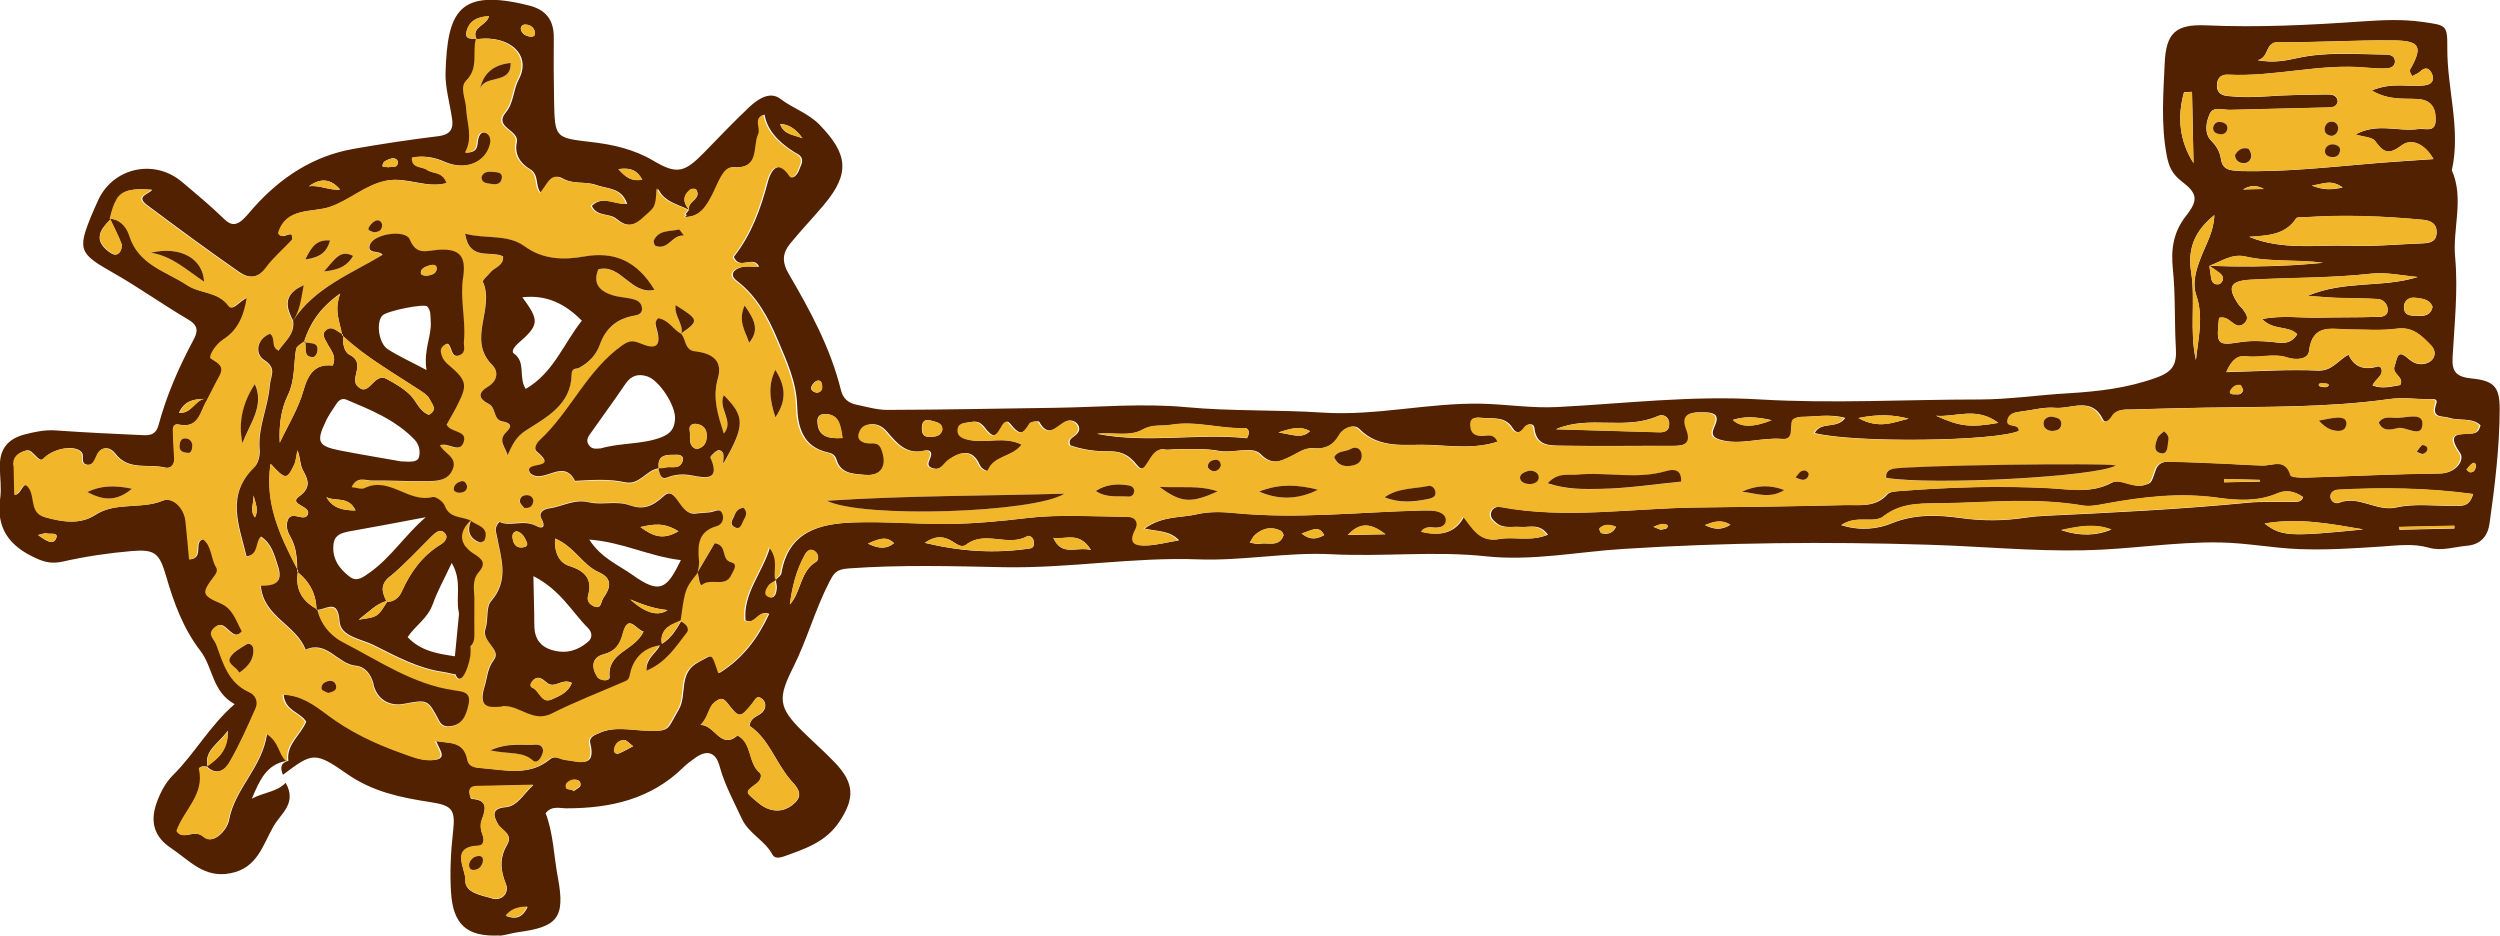<?xml version="1.0" encoding="UTF-8"?> <svg xmlns="http://www.w3.org/2000/svg" id="_Слой_2" data-name="Слой 2" viewBox="0 0 165.59 61.99"> <defs> <style> .cls-1 { fill: #f1b62a; } .cls-2 { fill: #522101; } </style> </defs> <g id="_Слой_1-2" data-name="Слой 1"> <g> <path class="cls-2" d="m33.03,61.98c.42-.02.83-.17,1.24-.23,2.64-.35,3.19-.93,2.68-3.63-.27-1.43-.29-2.9-.81-4.26.41-.51.91-.32,1.39-.32,2.9,0,5.58-.6,7.74-2.72.25-.24.53-.45.82-.65.79-.55,1.34-.29,1.57.57.33,1.23.94,2.33,1.47,3.48.47,1.01,1.53,1.44,2.03,2.38.14.27.46.23.75.13,1.39-.5,2.77-.94,3.67-2.28,1.03-1.54,1.04-2.55-.27-3.93-.68-.71-1.42-1.36-2.12-2.05-1.66-1.62-1.68-2.22-.64-4.29.91-1.82,1.44-3.81,2.38-5.63.31-.59.44-.84,1.29-.9,3.44-.25,6.86-.15,10.3-.08,4.29.08,8.55-.68,12.84-.52,2.95.11,5.88-.49,8.8-.34,3.43.18,6.86-.23,10.3.14,3.01.32,6.03-.3,9.04-.49,6.74-.43,13.48-.49,20.21-.28,3.43.1,6.86.44,10.29.37,3.01-.05,6.01-.57,9.04-.52,1.76.03,3.48.37,5.24.44,1.84.07,3.64-.05,5.46-.17,1.05-.07,2.1-.22,3.15.08.85.24,1.67-.06,2.5-.13.93-.08,1.39-.64,1.51-1.49.35-2.5.66-5.02.67-7.55,0-1.46-.35-1.89-1.84-2.04-1-.1-1.34-.41-1.28-1.4.12-2.21.37-4.44.17-6.62-.18-1.93.61-3.89-.22-5.77.61-2.73-.32-5.4-.3-8.11.01-1.54-.07-1.49-1.66-1.72-1.34-.19-2.66-.12-4-.03-3.43.24-6.86.41-10.3.26-2.02-.09-2.67.49-2.76,2.51-.09,2.02-.25,4.05.13,6.08.14.75.36,1.25.98,1.73,1.05.8,1.14,1.23.32,2.28-.86,1.09-1.02,2.2-.89,3.53.18,1.73.1,3.48.2,5.23.06,1.02-.13,1.56-1.28,1.97-1.92.7-3.86.92-5.86,1.04-1.96.11-3.92.41-5.88.41-4.83,0-9.69.28-14.49,0-4.53-.28-8.97.27-13.44.5-1.71.09-3.36-.18-5.04-.22-3.52-.07-6.98.82-10.51.59-3.01-.2-6.03-.08-9.04-.36-2.88-.27-5.76,0-8.64.04-3.72.05-7.45.13-11.17.14-.69,0-1.39-.21-2.07-.35-.51-.11-.86-.4-1-.96-.68-2.76-2.02-5.24-3.43-7.65-.5-.84-.45-1.42.08-2.07.71-.87,1.49-1.68,2.22-2.55,1.74-2.07,1.61-3.36-.29-5.31-.76-.78-1.77-1.08-2.6-1.72-.69-.52-1.5.03-2.07.57-1.02.97-1.99,1.98-2.97,2.99-1.3,1.33-1.8,1.47-3.34.56-1.31-.78-2.71-1.09-4.2-1.26-2.34-.27-2.35-.29-2.4-2.72-.03-1.41-.03-2.81-.02-4.22,0-1.15-.53-1.82-1.66-2.1-4.67-1.17-5.38.44-5.51,4.44-.03,1.03.3,2.08.44,3.12.09.67-.18,1.01-.91,1.1-1.88.23-3.75.51-5.62.84-2.67.47-4.81,1.88-6.6,3.87-.23.26-.45.54-.7.78-.4.38-.76.49-1.25.02-.9-.88-1.88-1.69-2.84-2.5-1.86-1.55-4.6-.9-5.56,1.3-.14.32-.29.64-.42.96-.93,2.26-.78,2.52,1.41,3.76,1.71.97,3.31,2.12,5,3.11.67.39.67.78.35,1.36-.96,1.8-1.78,3.66-2.31,5.64-.21.79-.8.67-1.34.65-1.82-.08-3.64-.17-5.47-.3-.72-.05-1.38.09-2.07.27-1.13.3-1.65.99-1.63,2.13,0,.7.12,1.42.02,2.11-.28,1.98.62,3.16,2.36,3.95.61.28,1.09.38,1.78.23,1.5-.34,3.04-.57,4.57-.7,1.57-.13,1.84.15,2.29,1.69.51,1.76,1.13,3.45,2.27,4.93.83,1.08.77,2.71,2.26,3.52-1.67,1.45-2.64,3.28-4.1,4.72-.48.48-.83,1.15-1.06,1.8-.48,1.32-.13,2.31.97,3.03,1.2.8,2.17,2,3.92,1.65,1.78-.35,2.12-1.84,2.84-3.1.49-.87,1.58-1.52.81-2.89-.58.61-1.4.61-2.24,1.05.51-1.2.95-2.26,2.29-2.5,0,0,.01,0,.02,0h0c-.5-.45-.46-1.29-1.3-1.8-.32,2.25-2.14,3.62-2.52,5.73-.11.61-1.01,1.66-1.65,1.1-.65-.57-1.38.3-1.79-.4.49-1.4,1.89-2.42,1.49-4.11-.03-.12.31-.23.52-.11l-.05-.05s.03-.02.04-.03c-.19-1.03.69-1.43,1.36-2.33,0,1.32-.67,1.83-1.36,2.33,0,.02,0,.04,0,.07.48.45.92.33,1.24.03,0,0,.02-.02.02-.03.04-.04.09-.09.12-.14.05-.06.09-.12.12-.18.67-1.14,1.19-2.36,1.74-3.57.2-.44-.02-.9-.42-1.07-1.4-.62-1.74-1.92-2.19-3.17-.13-.36-.61-.66-.14-1.09.47-.43.73,0,1.04.25.21.17.44.38.8-.02-.36-.66-.59-1.5-1.38-1.84-1.26-.55-1.32-.66-.43-1.84.14-.19.22-.38.11-.56-.35-.6-.27-1.4-.87-1.86-.72.14.07,1.27-.92,1.34-.08-.9-.16-1.72-.24-2.53-.1-.94-.89-1.63-1.54-1.36-1.46.6-3.09.05-4.48.95-.99.65-2.16.46-3.27.15-1-.28-.69-1.25-1.03-1.85-.47-.82-.56.38-1.02.36-.01-.61-.03-1.23-.04-1.85,0-.07-.03-.14-.03-.21.02-.51.36-.73.78-.86.19-.06.33,0,.5.18.51.53.53.5.8.25.67-.63,2.11-.84,2.45-.26.11.19-.12.69.32.76.42.07.53-.32.68-.65.3-.64.88-.5,1.18-.1.88,1.18,2.2.66,3.31.94.36.09.66-.17.64-.62-.03-.56-.07-1.12-.08-1.68,0-.25-.06-.64.36-.55.18.04.33.05.47.04.27-.02.47-.11.63-.26.39-.36.51-1.02.83-1.46-.09-.02-.18-.02-.26-.01,0,0-.02,0-.03,0-.6.1-.87,1.01-1.65.91.38-.82,1-.9,1.65-.91,0,0,.02,0,.03,0,.09,0,.17,0,.26,0,.26-.5.49-1,.77-1.48.39-.69-.02-.86-.54-1.2-.19-.12.29-.93.82-1.27.9-.57,1.37-1.45,1.56-2.77-.56.24-.95.9-1.21.56-.71-.97-1.9-.81-2.74-1.37-1.4-.93-3.23-1.34-3.83-3.27-.12-.39-.39-.81-.81-1.02-.14-.07-.31-.11-.49-.12,0,0,0,.02,0,.03,0,0-.02.02-.02.02.25.54.53,1.06.74,1.62.06.15-.02.43-.13.57-.23.27-.5.09-.71-.06-1.01-.76-.59-1.45.1-2.12,0-.02-.02-.04-.03-.06h0,0s.04,0,.06,0c.13-.57.27-.97.44-1.26.03-.06.06-.12.1-.17,0,0,.01-.01.02-.02.31-.38.75-.51,1.53-.5.2,0,.42.01.66.03-.21.3-1.12.42-.35,1,2.02,1.51,4.05,3.01,6.12,4.45.6.42,1.26.47,1.82-.29.49-.67,1.15-1.22,1.72-1.84.06-.06,0-.22,0-.33-.29-.19-.67.35-.91-.12.52-1.74,2.22-1.34,3.39-1.73,1.35-.45,2.36-1.48,3.79-1.75,1.32-.25,2.61.55,3.98.16-.29-.78-.92-.58-1.3-.86-.35-.25-1.06-.08-.99-.83q1.05-.19,2.11.29c1.37.6,2.76.07,3.06-1.19.07-.29,0-.6-.28-.72-.34-.15-.49.12-.56.4-.09.38.05.91-.82.9.56-1,.13-1.96.08-2.94-.03-.62-.44-1.39,0-1.83.84-.83.41-1.84.64-2.74-.01,0-.02,0-.03,0,0-.02,0-.03-.01-.04-.32.01-.75.06-.65-.42.15-.73.71-1.03,1.5-1.06-.17.63-1.16.7-.85,1.48.02,0,.03,0,.05,0,0,.01,0,.02,0,.04,2.13-.31,3.64,1.03,2.78,2.64-.39.73-.33,1.56-.86,2.2-.85,1.02.91,1.15.72,1.99-.17.79.24,1.4.87,1.77.64.37.32,1.12.73,1.58.45-.46.68-1.39,1.44-.96.74.42,1.51.18,2.21.43.73.27,1.71.16,2.06,1.26-.8.05-1.62-.59-2.34.13.35.74,1.16.45,1.64.86.59.5,1.13.56,1.81-.08.76-.7.86-.59.91-1.94.07.12.14.23.21.33.01.01.02.02.03.04.07.08.13.16.21.22.01,0,.02.02.04.03.07.06.15.12.22.17,0,0,0,0,.01,0,.44.28.93.41,1.36.63,0,0,0,0,0-.01-.42-.48-.42-.93.1-1.34.08-.06.33-.05.37,0,.35.58-.38.73-.47,1.15-.01.06,0,.12,0,.18,0,0,0,.01.02.02,0,0,0,0,0,0h-.02c-.08.1-.16.19-.24.29.26.1-.22.18.06.18.99-.03,1.42-.79,1.79-1.5.36-.69.71-1.82,1.31-1.79,1.87.11,1.34-1.33,1.73-2.2.18-.42-.34-1.01.35-1.29q.23,1.4,1.98,2.49c.12.07.26.13.35.22.33.33.06.65-.04.96-.09.27-.41.64-.55.42-.83-1.27-1.35-.29-1.51.32-.47,1.8-1.08,3.5-2.24,4.98-.03.04,0,.14,0,.08.39.85,1.29-.19,1.65.61-.42,0-.87-.07-1.24.05-.39.13-.79.45-.22.89,1.32,1.01,2.07,2.43,2.69,3.89.59,1.4,1.25,2.79,1.29,4.41.04,1.33.36,2.69,2.02,3.05.28.06.5.17.59.49.28.95,1.15.93,1.88,1,1.15.11,1.59-.63,1.15-1.72-.23-.56-.7-.3-1.06-.4-.31-.09-.51-.27-.44-.58.06-.26.22-.53.53-.61.53-.14.95.06,1.3.47.64.75,1.28,1.52,2.46,1.24.17-.04.44-.06.45.24,0,.34-.54.81.23.95.5.09.66-.39.99-.61.7-.49,1.5-.76,1.99.35.12.29.55.51.62.35.37-.97,1.6-.86,2.22-1.69-1.23-.56-2.35-.08-3.41-.29-.4-.08-.9-.2-.81-.76.07-.43.51-.37.84-.44.69-.14.83.41,1.22.75.7.61.84-1.27,1.34-.64.66.82.88.73,1.35-.03.07-.11.53-.16.57-.1.65,1.17,1.21.26,1.82-.03.25-.12.59-.02.75.23.17.26.07.52-.19.72-.19.15-.49.28-.31.65.79.27,1.61.4,2.46.39.78-.01,1.33.12,1.97.93.7.88.83-1.25,1.83-1.05.27.05.56-.03.84-.03.91.02,1.85-.05,2.73.12.95.19,2.21-.35,2.76.21.79.81,1.4.45,2.01.17.5-.23.93-.61,1.53-.55.76.07,1.33-.18,1.73-.89.26-.45.93-.75,1.27-.4,1.38,1.41,3.15.99,4.77,1.07,1.46.07,2.98.27,4.46-.23-.23-.49-.6-.42-.93-.39-.5.05-.83-.1-.87-.64-.05-.71.52-.54.86-.52.68.03,1.42-.08,1.88.67.23.39.54.33.81-.05.2-.3.59-.27.62.02.12,1.26,1.08,1.17,1.88,1.19,2.45.04,4.9,0,7.35.01.78,0,1.27-.18.9-1.1-.35-.88.1-1.14.9-1.12.35.01.7-.03.96.18.41.52-.78,1.29.27,1.62,1.37.42,2.77-.16,4.16-.04.89.08.55-.75.72-1.22.05-.13.34-.24.52-.24.95,0,1.92-.21,2.93.07-.53.77-1.6.2-2.02,1,2.55.67,12.02.56,13.58-.15.04-.54-.89-.13-.74-.75.1-.4.45-.47.82-.52.77-.09,1.54-.32,2.3-.25,1.06.09,2.4-.77,3.14.78.13.28.47.06.63-.21.31-.52.84-.45,1.32-.46,1.62-.05,3.23-.09,4.84-.12,4.07-.07,8.14,0,12.19-.57.83-.12,1.69,0,2.53.01.24,0,.7-.1.56.3-.35,1,.4.78.88.94.67.21,1.51-.04,2.05.49-.11.42-.27.5-.5.54-.76.1-1.88-.18-.85,1.3.32.45-.26,1.34-1.33,1.35-2.95.03-5.9.18-8.85.27-.34.01-.95-.01-.99-.15-.34-1.16-1.19-.64-1.88-.65-.84-.02-1.68-.08-2.52-.12-1.26-.05-2.53-.12-3.79-.13-.34,0-.67.15-.8.55-.3.92-.33.86-.68.98-.79.28-1.6-.47-2.24-.13-1.36.72-2.74.42-4.11.35-3.26-.17-6.51-.07-9.76.18-.34.03-.8.03-.99.24-.78.88-1.8.68-2.75.7-3.29.08-6.57.13-9.86.16-4.32.05-8.64.78-12.96-.03-.27-.05-.58.05-.67.36-.09.31.13.52.35.7.49.4,1.07.21,1.62.26.55.05,1.23-.27,1.79.52-1.16.47-2.22.1-3.19.28-1.27.24-1.73-.7-2.36-1.49q-.77,1.52-2.79,1.01c.22-.39.58-.28.91-.27.4,0,.77-.16.74-.55-.03-.37-.44-.52-.8-.57-.28-.04-.56-.02-.84-.02-4.13.1-8.25.58-12.38.17-.83-.08-1.71-.11-2.52.08-1.05.25-2.25.08-3.49.95.94.21,1.66.12,2.29.78-.78.13-1.39.29-2.01.33-.69.04-1.36-.02-.83-1.04.26-.49.01-.85-.52-.85-2.24-.02-4.53-.18-6.7.08-1.73.21-3.44.37-5.17.39-2.1.02-4.21-.18-6.3-.1-2.27.08-4.36.6-4.81,3.37-.02.15-.22.27-.35.4,0,.02,0,.04.01.07-.01,0-.02.01-.03.02.03.17.08.35.06.53-.02.26-.13.65-.41.57-.48-.14-.27-.52-.08-.8.1-.13.27-.21.42-.3,0-.02-.01-.04-.01-.06.01-.01.02-.02.04-.03-.11-.63.24-1.33-.4-2.13-.53,1.75-1.79,3.05-1.63,4.85.71.32.86-.73,1.57-.43-.75,1.62-1.75,2.96-3.3,3.92-.48-1.45-.37-1.24-1.35-.74-1.42.73-.75,2.15-1.34,3.16-.81,1.39-.55,1.45-2.17,1.39-1.01-.03-2.07-.29-3.06.15-.31.14-.74.26-.63.7.43,1.73-.87,1.14-1.57,1.1-.37-.03-.71-.37-1.12-.03-1.34,1.1-2.89.69-4.39.57-.36-.03-.89-.02-1-.58-.24-1.23-1.21-1.05-2.13-1.22.24.63.85,1.26-.37,1.27-.66,0-1.23-.25-1.82-.46-1.78-.63-3.47-1.42-4.99-2.58-.84-.63-1.74-1.28-2.92-1.3.08,1.07,1.1,1.15,1.49,1.79-.35.89-1.33,1.49-1.18,2.6t0,0s-.02,0-.03,0c-.52.15-.5.5-.33.92,1.95-1.47,2.1-1.56,4.26-.05,1.69,1.18,3.55,1.56,5.51,1.86,1.45.22,1.66.5,1.5,1.93-.15,1.34-.22,2.67-.14,4,.13,2.19,1.05,3.01,3.24,2.9Zm95.21-34.44c1.29.11,2.67-.63,4.12.47-1.85.32-2.53.25-4.12-.47Zm-1.82.19c-.98.23-1.95.72-3.33-.04,1.36-.28,2.34-.21,3.33.04Zm-9.07.1q-1.83.73-2.57-.02c.76-.24,1.5-.22,2.57.02Zm-6.79.21c.04.47-.27.6-.65.59-2.28-.06-4.57-.13-6.85-.2,2.2-.96,4.57.1,6.77-.88.32-.14.7.02.74.49ZM3.08,35.33c.24.08.86-.12.62.37-.2.42-.68.1-1.18-.26.31-.07.45-.15.56-.11ZM22.53,12.56c-.73.06-1.37-.32-2.07-.22q1.16-.86,2.07.22Zm3.82-1.79c-.02.4-.41.23-.64.31-.13-.08-.51.1-.33-.27.07-.16.33-.25.53-.31.23-.07.46.06.45.28Zm8.66-8.37c-.28-.06-.49-.22-.52-.53.06-.24.23-.27.44-.23.3.06.49.28.5.56.02.25-.24.25-.42.21Zm7.53,9.5c-.72.13-1.11-.17-1.58-.7.76-.11,1.22.04,1.58.7Zm10.6-2.75c-.58-.23-1.24-.23-1.47-.94q.85.03,1.47.94Zm.92,16.85h0c-.23-.05-.4-.2-.31-.41.06-.16.26-.37.42-.38.23-.03.28.22.28.43,0,.06,0,.12-.03.16-.05.14-.18.21-.36.21h0Zm1.73,3.01c-.98.06-1.65-.11-1.65-1.15,0-.21.12-.4.36-.42,1.04-.09,1.16.66,1.29,1.58Zm6.62-.53c-.12.43-.48.44-.81.46-.45.02-.56-.23-.54-.64.02-.52.32-.53.68-.42.31.09.69.14.67.6ZM145.19,6.08c.03,1.57.07,3.15.1,4.72-.95-1.5-1.08-3.07-.63-4.69.17-.01.35-.02.52-.03Zm3.17,5.24c-.64-.02-1.14-.06-1.25-.76-.08-.51-.28-.86-.65-1.24-.48-.48-.34-1.23-.1-1.77.23-.53.87-.26,1.34-.27,2.17-.06,4.34-.1,6.51-.16.25,0,.56-.02.63-.4-.06-.47-.45-.46-.78-.46-1.33.02-2.67.03-4,.13-.85.06-1.68.06-2.53-.03-.5-.05-.75-.32-.68-.84.06-.43.34-.59.73-.57,3.09.16,6.13-.77,9.23-.46.42.04.84.06,1.26.04.29-.01.57-.13.56-.48-.02-.34-.29-.43-.59-.43-1.96-.02-3.94-.2-5.88.23-.82.18-1.6.33-2.62.14.81-.2.44-1.22,1.4-1.2,2.53.04,5.06-.14,7.58-.11,1.8.02,1.97.42,1.09,1.97-.04.07.09.25.15.4.19-.1.4-.18.54-.31.37-.36.64-.19.79.18.16.39-.02.67-.46.73-1.05.15-2.16-.24-3.54.35,1.2.69,2.18.49,3.1.57.94.07,1.17.71,1.13,1.46-.04.77-.71.46-1.14.52-1.32.2-2.73-.44-4.16.36.55.17,1.11.17,1.3.44.55.77.9.93,1.77.27.63-.47,1.52-.1,2.09.92-1.36.1-2.47.16-3.58.25-3.08.25-6.15.62-9.25.54Zm1.59,1.2c-.46,0-.92.02-1.38.03.43-.27.91-.31,1.38-.03Zm3.17-.23c.75-.08,1.25-.44,2.05.13-.78.17-1.29.17-2.05-.13Zm2.51,3.99c-2.2-.08-4.44.32-6.65-.59,1.19-.09,2.38-.1,3.11-1.22.07-.11.4-.07.61-.08,2.6-.18,5.19-.07,7.78.17.56.05.96.28.91.91-.04.56-.48.63-.91.65-1.62.06-3.24.22-4.85.16Zm-9.79.63c-.36.88-.65,1.79-.37,2.64.5,1.46.13,2.86-.02,4.3-.44-1.93-.02-3.9-.32-5.84-.23-1.51.21-2.69,1.54-3.76-.04,1.08-.52,1.87-.84,2.67Zm1.29,1.82s-.11.09-.17.1c-.34.05-.47-.16-.51-.45-.04-.25-.07-.51-.11-.77,0,0,0,0,0,0h0s0,0,0,0h0s0,0,0,0c.77-.28,1.49-.82,2.37-.62,1.7.39,3.45.18,5.16.42-.63.06-1.25.11-1.88.15-1.88.11-3.76.12-5.65.05h0s0,0,0,0c.22.15.44.29.65.45.23.18.37.39.13.67Zm13.07,2.19c-.38-.01-.9.06-.97-.47-.06-.47.28-.78.74-.72.43.06.95.07,1.15.61-.11.52-.51.61-.93.59Zm-2.8.07c-1.26.04-2.53.02-3.8.05-1.2.03-2.43-.17-3.77.09.74.79,1.74.41,2.33,1.01-.46.74-1.09.57-1.6.52-.77-.08-1.5-.11-2.28.02-1.43.23-1.49.09-1.3-1.62.3-.08.54.03.77.22.27.22.57.46.91.13.35-.33.1-.63-.1-.92-.08-.11-.2-.2-.28-.31-.78-1.14-.59-1.57.78-1.65,2.66-.15,5.34-.1,8-.4,1.01-.11,2.05.13,3.08.22-2.36.74-4.81.2-7.3,1.25.8.05,1.35.11,1.9.13.91.03,1.83.02,2.74.08.37.02.66.31.67.69.02.49-.42.49-.75.5Zm-.25,4.53c.23-.47.77-.65.56-1.16-.06-.03-.14-.1-.18-.09-.86.25-1.56.12-1.97-.77-.69.34-1.07,1.1-2.06,1.05-1.93-.09-3.87.05-6.04.1.38-.87.78-1.11,1.33-1.04.9.11,1.81-.22,2.72.08.53.17,1.36.16,1.43-.43.23-1.87,1.53-1.43,2.66-1.43,1.05,0,2.12.09,3.15-.05,1.07-.15,1.66.47,2.27,1.1.46.48.22,1.09-.43,1.22-.44.08-.76-.06-1.12-.38-.72-.64-.69.1-.86.53-.21.54.67.72.37,1.26-.6.09-1.18.28-1.83.02Zm-3.31-.13c.13.02.31,0,.38.07.08.08-.05.19-.23.19-.13-.03-.31-.01-.38-.09-.08-.1.04-.19.23-.16Zm-5.7.73c-.07,0-.13,0-.2,0-.19,0-.28-.1-.22-.21.13-.26.36-.43.66-.39.08,0,.13.2.2.31-.07.27-.25.31-.45.3Zm-63.46,2.53c.92-.3,1.48-.44,2.09-.09-.55.53-1.12.23-2.09.09Zm-2.21-.29c.13,0,.41.16.13.67-3.23-.35-6.58.36-9.94-.29,1.02-.12,2.16.21,3.01-.27.68-.38,1.25-.22,1.87-.32,1.67-.29,3.28.27,4.93.22Zm81.15,2.93c-.08,0-.17-.12-.25-.19.13-.14.25-.32.41-.42.13-.07.23.05.21.22-.03.22-.13.39-.37.39Zm-16.3.66c0-.07,0-.15,0-.22.79.02,1.58.04,2.37.06,0,.04,0,.07,0,.11-.79.02-1.58.03-2.37.05Zm-88.1,4.03c-.51.41-1.02.37-1.73.03.72-.31,1.22-.53,1.73-.03Zm9.25-.13c.02.19.04.44-.25.48-2.27.34-4.5.22-6.96-.37.8-.55,1.33-.39,1.8-.11.31.18.62.47.94.23,1.25-.97,2.77.17,4.04-.56.14-.08.41.08.43.33Zm20.81-.41c.8-.86,1.52-.8,2.49-.05-1.01.02-1.75.04-2.49.05Zm-3.06-.1c.67-.21,1.15-.58,1.49.11-.43.21-.86.4-1.49-.11Zm-2.79.68c-.18.04-.38-.04-.65-.08.14-.21.22-.4.36-.52.5-.43,1.07-.57,1.69-.26.09.05.21.24.18.32-.3.79-1.03.43-1.58.54Zm-11.17.41c-1-.24-1.91.46-2.49-.8.78.14,1.72-.47,2.49.8Zm67.6-1.35c-1.01.4-2.03.46-3.33.04,1.31-.3,2.32-.43,3.33-.04Zm-32.82-.18c-.21.43-.56.52-.97.42-.07-.02-.16-.29-.12-.32.32-.3.7-.26,1.09-.1Zm2.48,0c.19-.07.37-.16.56-.19.12-.02.37.05.38.09.02.28-.23.23-.47.29-.12-.05-.3-.12-.47-.19Zm5.1-.14c-.62.38-1.08.31-1.68.03.62-.25,1.08-.38,1.68-.03Zm40.33-1.46c-.26.1-.58-.07-.59-.4,0-.33.29-.45.58-.46,2.92-.15,5.84-.12,8.87.29-.27.93-.82.76-1.29.77-1.26.03-2.56-.16-3.77.11-1.35.31-2.49-.82-3.81-.31Zm-32.99,1.48c1.04-.7,2.14-.07,2.8-.58,1.3-1,2.79-.82,4.16-.86,3-.07,6.03-.36,9.03.15.47.08.98-.02,1.46-.11,2.49-.46,4.96-.76,7.51-.4,1.3.18,2.65.26,3.94-.3.54-.23,1.1-.16,1.69.25-.09.3-.36.32-.61.32-1.05.02-2.1-.05-3.14.06-4.45.43-8.92.65-13.38.86-.42.02-.84.06-1.25.12-1.45.22-2.85.23-4.34.02-1.44-.2-3-.27-4.52.35-.9.37-2.05.53-3.34.13Zm36.97.31c0-.06-.01-.12-.02-.18,1.22-.03,2.44-.05,3.66-.08,0,.06,0,.12,0,.18-1.21.03-2.43.05-3.65.08Zm-8.93-.41c2.28-.4,4.41.03,6.54.39-4.92.49-5.42.46-6.54-.39Zm-97.68,5.37c.15-1.15.42-2.26.99-3.29.14-.25.35-.45.65-.26.28.18.3.59.1.71-1.09.66-.97,1.99-1.74,2.83Zm-10.96,8.97c.15,0,.31.21.58.41-.35.18-.62.34-.9.46-.24.1-.4-.03-.35-.27.06-.36.32-.6.67-.6Zm7.47-.28c-1.1.92-1.48-.73-2.42-.72.54-.51.49-1.19.98-1.54.31-.22.49-.31.81.11.78,1.01.84.98,1.64,0,.18-.22.28-.55.59-.34.34.23.33.64.08.92-.26.28-.79.3-.86.91,1.29.86,1.72,2.44,2.74,3.61.31.35.88.88.29,1.46-.54.54-1.22.69-1.93.37-.31-.14-.58-.39-.85-.62-.5-.43-.52-.47.22-1,.3-.22.36-.58.22-.7-.81-.66-.49-1.98-1.5-2.49Zm-10.84,3.67c-.12-.23-.59.04-.48-.43.03-.14.27-.29.43-.32.26-.04.57.02.51.38-.02.12-.26.21-.46.37Zm-5.42,7.09c-.7-.2-1.79-.36-1.74-1.2.04-.73-1.06-2.19.89-2.27.33-.01.37-.38.27-.66-.13-.34-.2-.69-.08-1.02.27-.73.45-1.37-.68-1.43-.06,0-.16-.37-.12-.55.04-.21.26-.28.48-.29,1.25-.02,2.49-.05,3.74-.08-.66.58-1.03,1.4-1.85,1.47-.88.08-.84.5-.5,1.11.25.44,1.03.65.61,1.38-.5.86-.46,1.66-.08,2.59.24.59-.25,1.16-.94.96Zm.95,1.17c.32-.4.71-.58,1.43-.6-.38.79-.85.82-1.43.6Z"></path> <path class="cls-1" d="m7.35,14.5l-.05-.03h0s.04,0,.06,0h0s0,.02,0,.03Z"></path> <polygon class="cls-1" points="31.18 34.48 31.18 34.48 31.17 34.49 31.17 34.49 31.18 34.48"></polygon> <polygon class="cls-1" points="46.19 37.94 46.19 37.94 46.18 37.94 46.18 37.94 46.19 37.94"></polygon> <path class="cls-1" d="m21.03,40.41s-.02,0-.03,0c0,0-.02,0-.03,0h0s0-.05,0-.07c.02.01.04.02.05.03h0s0,.02.01.04Z"></path> <path class="cls-1" d="m19.02,50.41c-.15-1.11.83-1.71,1.18-2.6-.39-.64-1.41-.72-1.49-1.79,1.18.02,2.08.67,2.92,1.3,1.52,1.15,3.21,1.95,4.99,2.58.59.21,1.16.46,1.82.46,1.22-.02.61-.64.37-1.27.92.16,1.89-.02,2.13,1.22.11.56.63.54,1,.58,1.5.12,3.05.53,4.39-.57.41-.34.75,0,1.12.03.7.05,2,.63,1.57-1.1-.11-.44.33-.56.63-.7,1-.44,2.05-.19,3.06-.15,1.62.06,1.35,0,2.17-1.39.6-1.02-.08-2.44,1.34-3.16.98-.5.87-.71,1.35.74,1.55-.96,2.55-2.3,3.3-3.92-.71-.29-.86.76-1.57.43-.16-1.8,1.11-3.1,1.63-4.85.65.8.29,1.5.4,2.13.14-.13.33-.25.35-.4.46-2.77,2.55-3.29,4.81-3.37,2.1-.07,4.2.12,6.3.1,1.73-.02,3.44-.19,5.17-.39,2.17-.26,4.46-.1,6.7-.08.53,0,.78.37.52.85-.53,1.02.14,1.08.83,1.04.62-.04,1.23-.2,2.01-.33-.63-.66-1.35-.58-2.29-.78,1.24-.88,2.44-.7,3.49-.95.8-.19,1.69-.17,2.52-.08,4.14.4,8.26-.07,12.38-.17.28,0,.57-.02.84.02.36.05.77.2.8.57.03.39-.34.56-.74.55-.33,0-.69-.12-.91.27q2.02.51,2.79-1.01c.62.79,1.09,1.73,2.36,1.49.97-.18,2.04.19,3.19-.28-.56-.79-1.24-.47-1.79-.52-.55-.05-1.13.14-1.62-.26-.22-.18-.44-.39-.35-.7.09-.32.4-.41.67-.36,4.32.81,8.64.08,12.96.03,3.29-.04,6.57-.08,9.86-.16.95-.02,1.97.17,2.75-.7.19-.21.65-.21.99-.24,3.25-.25,6.5-.35,9.76-.18,1.37.07,2.75.37,4.11-.35.64-.34,1.45.41,2.24.13.35-.12.38-.06.68-.98.13-.4.46-.55.8-.55,1.26.02,2.53.08,3.79.13.84.04,1.68.1,2.52.12.69.02,1.54-.5,1.88.65.04.14.65.16.99.15,2.95-.09,5.9-.24,8.85-.27,1.07,0,1.65-.9,1.33-1.35-1.03-1.48.1-1.2.85-1.3.23-.03.39-.12.5-.54-.54-.53-1.37-.28-2.05-.49-.48-.15-1.23.07-.88-.94.14-.4-.33-.3-.56-.3-.84-.02-1.7-.13-2.53-.01-4.04.57-8.12.5-12.19.57-1.61.03-3.23.07-4.84.12-.48.02-1.01-.06-1.32.46-.16.27-.5.49-.63.21-.74-1.55-2.08-.69-3.14-.78-.75-.07-1.53.17-2.3.25-.36.04-.72.12-.82.52-.16.62.78.21.74.75-1.56.71-11.03.82-13.58.15.42-.81,1.48-.23,2.02-1-1.02-.28-1.98-.08-2.93-.07-.18,0-.48.11-.52.24-.17.47.17,1.3-.72,1.22-1.4-.12-2.79.46-4.16.04-1.05-.32.14-1.09-.27-1.62-.26-.21-.61-.16-.96-.18-.8-.02-1.24.24-.9,1.12.36.92-.12,1.11-.9,1.1-2.45,0-4.9.03-7.35-.01-.8-.01-1.76.07-1.88-1.19-.03-.29-.42-.31-.62-.02-.26.38-.57.44-.81.05-.46-.75-1.2-.64-1.88-.67-.35-.02-.92-.19-.86.52.04.54.38.69.87.64.33-.03.7-.11.93.39-1.48.49-3,.3-4.46.23-1.62-.08-3.39.34-4.77-1.07-.34-.35-1.02-.06-1.27.4-.4.71-.97.95-1.73.89-.6-.05-1.03.32-1.53.55-.6.28-1.21.63-2.01-.17-.55-.55-1.8-.02-2.76-.21-.89-.17-1.82-.1-2.73-.12-.28,0-.57.08-.84.03-1-.2-1.14,1.93-1.83,1.05-.64-.81-1.19-.95-1.97-.93-.86.01-1.67-.11-2.46-.39-.18-.37.12-.5.31-.65.26-.2.36-.45.19-.72-.16-.25-.5-.35-.75-.23-.61.29-1.17,1.2-1.82.03-.03-.06-.5-.02-.57.1-.46.76-.69.85-1.35.03-.5-.62-.63,1.26-1.34.64-.39-.34-.53-.9-1.22-.75-.34.07-.78.02-.84.44-.09.56.41.68.81.76,1.06.21,2.19-.28,3.41.29-.62.83-1.85.72-2.22,1.69-.06.17-.49-.06-.62-.35-.49-1.11-1.29-.84-1.99-.35-.32.22-.49.7-.99.61-.77-.14-.22-.61-.23-.95,0-.31-.28-.28-.45-.24-1.18.28-1.82-.48-2.46-1.24-.35-.41-.77-.61-1.3-.47-.3.08-.46.34-.53.61-.07.31.12.49.44.58.36.1.83-.15,1.06.4.44,1.1,0,1.83-1.15,1.72-.73-.07-1.6-.06-1.88-1-.1-.33-.31-.43-.59-.49-1.66-.36-1.99-1.72-2.02-3.05-.04-1.61-.7-3-1.29-4.41-.61-1.46-1.37-2.89-2.69-3.89-.57-.43-.17-.76.22-.89.38-.12.82-.04,1.24-.05-.36-.8-1.26.24-1.65-.61,0,.05-.03-.04,0-.08,1.16-1.47,1.77-3.18,2.24-4.98.16-.6.67-1.58,1.51-.32.15.22.46-.15.55-.42.1-.32.37-.64.04-.96-.1-.1-.23-.15-.35-.22q-1.75-1.09-1.98-2.49c-.69.27-.16.87-.35,1.29-.39.87.15,2.31-1.73,2.2-.6-.03-.95,1.09-1.31,1.79-.37.71-.79,1.48-1.79,1.5-.28,0,.2-.07-.06-.18.08-.1.16-.19.24-.29h.02s0,0,0,0c0,0-.01-.01-.02-.02h0c-.43-.21-.92-.33-1.36-.62,0,0-.01,0-.01,0-.08-.05-.15-.11-.22-.17-.01-.01-.02-.02-.04-.03-.07-.07-.14-.14-.21-.22-.01-.01-.02-.02-.03-.04-.07-.1-.15-.21-.21-.33-.05,1.35-.15,1.24-.91,1.94-.69.64-1.22.57-1.81.08-.48-.4-1.29-.11-1.64-.86.72-.72,1.54-.08,2.34-.13-.34-1.1-1.33-.99-2.06-1.26-.7-.26-1.47-.02-2.21-.43-.76-.43-.99.5-1.44.96-.41-.46-.09-1.21-.73-1.58-.63-.37-1.04-.98-.87-1.77.18-.84-1.57-.97-.72-1.99.53-.64.48-1.47.86-2.2.86-1.61-.65-2.95-2.78-2.64-.23.9.2,1.91-.64,2.74-.44.44-.03,1.21,0,1.83.04.98.48,1.94-.08,2.94.87,0,.73-.52.82-.9.07-.29.22-.55.56-.4.28.13.35.43.28.72-.3,1.26-1.69,1.79-3.06,1.19q-1.06-.47-2.11-.29c-.06.75.65.58.99.83.38.27,1.01.08,1.3.86-1.37.39-2.66-.4-3.98-.16-1.42.27-2.44,1.3-3.79,1.75-1.17.39-2.87-.01-3.39,1.73.24.47.62-.07.91.12,0,.1.06.27,0,.33-.57.62-1.23,1.17-1.72,1.84-.56.76-1.22.71-1.82.29-2.07-1.44-4.1-2.94-6.12-4.45-.77-.58.14-.7.35-1-.24-.02-.46-.03-.66-.03-.78,0-1.22.12-1.53.5,0,0-.01.01-.02.02-.04.05-.07.11-.1.17-.18.3-.31.7-.44,1.26h0c.18,0,.34.06.49.12.43.21.69.63.81,1.02.61,1.93,2.43,2.34,3.83,3.27.84.56,2.03.4,2.74,1.37.25.35.65-.32,1.21-.56-.2,1.31-.66,2.2-1.56,2.77-.53.34-1.01,1.15-.82,1.27.52.34.93.51.54,1.2-.27.48-.51.99-.77,1.48v.02c-.31.44-.43,1.1-.82,1.46-.16.14-.36.24-.63.26-.14,0-.29,0-.47-.04-.42-.09-.37.3-.36.55,0,.56.05,1.12.08,1.68.02.45-.28.71-.64.62-1.1-.28-2.42.25-3.31-.94-.3-.4-.88-.54-1.18.1-.16.33-.27.72-.68.65-.45-.07-.22-.57-.32-.76-.34-.58-1.78-.37-2.45.26-.27.26-.29.28-.8-.25-.17-.17-.31-.24-.5-.18-.42.13-.77.36-.78.86,0,.07.02.14.03.21.02.62.03,1.24.04,1.85.46.02.55-1.17,1.02-.36.34.61.03,1.58,1.03,1.85,1.11.31,2.28.49,3.27-.15,1.39-.9,3.02-.35,4.48-.95.65-.27,1.44.43,1.54,1.36.09.82.16,1.64.24,2.53.98-.07.2-1.2.92-1.34.6.46.51,1.27.87,1.86.11.18.03.38-.11.56-.9,1.18-.83,1.29.43,1.84.79.34,1.02,1.18,1.38,1.84-.36.41-.59.19-.8.02-.32-.25-.57-.68-1.04-.25-.47.43,0,.73.14,1.09.46,1.25.8,2.55,2.19,3.17.41.18.62.63.42,1.07-.54,1.21-1.07,2.43-1.74,3.57-.03.06-.08.13-.12.18-.04.05-.08.09-.12.14,0,0-.01.02-.02.03-.32.31-.76.42-1.24-.03h0s0-.04,0-.07c-.01,0-.03.02-.04.03l.05.05h0c-.21-.12-.55-.01-.52.11.4,1.69-1,2.71-1.49,4.11.41.69,1.13-.18,1.79.4.64.56,1.54-.48,1.65-1.1.39-2.11,2.2-3.48,2.52-5.73.84.51.8,1.35,1.3,1.8ZM31.76,6.08q.26-1.73,2.06-1.91c.07,1.55-1.93.64-2.06,1.91Zm.69,6.09c-.25-.04-.55-.06-.56-.44.14-.4.51-.37.82-.34.22.02.6.02.53.42-.08.45-.45.42-.79.36Zm-7.73,3.22c-.12-.09-.45-.07-.26-.38.1-.16.27-.34.44-.4.21-.07.41.08.41.31,0,.33-.23.47-.59.46Zm10.8,33.93c.3-.03.51.2.43.52-.09.33-.36.78-.67.51-.69-.61-1.54-.39-2.81-.66,1.28-.56,2.18-.29,3.06-.38Zm-13.73-4.23c.21-.04.41.07.46.28.1.37-.2.43-.51.52-.13-.07-.42-.15-.44-.27-.05-.31.21-.48.49-.53Zm-5.01-2.14c.05.67-.28,1.15-.93,1.59-.19-.37-.8-.57-.63-.95.18-.4.71-.67,1.13-.93.16-.1.41.07.42.29Zm-8.04-10.58c-1.08.92-2,.73-2.96.22.87-.42,1.78-.47,2.96-.22Zm3.46-3.33c.31-.03.51.18.53.46.03.28-.11.5-.22.5-.58-.02-.64-.25-.61-.54.02-.2.09-.4.31-.42Zm4.69-3.6c.66,1.45-.36,2.64-.82,3.92-.3-1.41.03-2.71.82-3.92Zm-3.37-6.78c-1.15-.77-2.14-1.71-3.53-1.92,1.94-.46,3.45.37,3.53,1.92Zm9.87-1.71c-.37.61-.83.92-1.93,1.03.74-.82,1.06-1.47,1.93-1.03Zm-1.54-1.01c-.22.78-.66,1.12-1.64,1.26.42-.87.77-1.34,1.64-1.26Zm21.58.36c-.08-.02-.18-.28-.14-.36.34-.73,1.08-.58,1.68-.73.03,0,.08.1.32.4-.82-.05-.99.96-1.86.7Zm-.91,4.13c0,.34-.22.44-.53.49-1.13.19-1.88.82-2.27,1.92-.24.68-.72,1.19-1.37,1.53-.18.1-.49-.03-.5.46-.04,1.96-1.64,2.81-3.01,3.68-.71.45-.91.97-1.23,1.65-.12-.51-.67-.97-.11-1.5.45-.43.34-.62-.27-.75-.56-.11-.38-.9-.84-1.13-.73-.38-.77-.75-.06-1.17.64-.38.69-1.01.27-1.42-1.7-1.69.17-3.74-.62-5.51-.05-.11.31-.41.49-.62.28-.35.9-.44.84-1.07-.81-.42-2.23.33-2.51-1.5,1.39.37,2.78,0,3.93.83,1.23.88,2.59.92,3.95.68,1.98-.35,3.49.27,4.66,2.21-1.58.34-2.22-1.77-3.72-1.36-.4.97.12,1.46.96,1.72.46.14.96.14,1.42.28.25.07.52.25.51.59Zm7.1,2.28c-.23-.72-.77-1.42-.3-2.46.66.93,1,1.63.3,2.46Zm1.74,4.94c-.42-1.26-.47-2.2,0-3.14.58.95.85,1.9,0,3.14Zm-9.98,4.33c-1.09-.24-2.2-.14-3.3-.09-.75-1.5-1.99.14-2.88-.44-.1-.07-.17-.19-.12-.13-.41-.79,2.01-.1.46-1.38-.2-.17-.01-.55.19-.74,2.06-1.89,3.13-4.63,5.48-6.29.58-.41.83-.26,1.39-.05.95.37,1.2-.03.85-1.18-.06-.2-.05-.39.13-.55.08,0,.16.03.24.05.21.07.38.2.54.35.24.21.46.46.74.62,0,0-.01-.02-.02-.03.02-.02.03-.03.06-.04.12-.64-.5-1.16-.39-1.86,1.54.97,1.57,1.03.39,1.86,0,.03,0,.06-.01.08h0s0,0,0,0h0s0,0,0,0c0,0-.02-.01-.02-.02.08.09.14.19.19.31,0,0,0,0,0,.01.02.06.05.13.07.19.11.3.23.6.65.65,1.24.14,1.85.68,1.53,1.79-.38,1.33.01,2.46.39,3.66.72-.81-.41-1.66,0-2.54,1.42,1.42,1.41,2-.03,4.53-.03-.33.17-.78-.28-.9-.15-.04-.61.41-.58.49.67,1.53-.28,1.37-1.22,1.19-.56-.11-1.08-.08-1.63.13-.45.18-.5-.27-.59-.58-.82.12-1.25,1.13-2.22.92Zm-10.44.23c0,.32-.24.42-.53.43-.12,0-.33-.09-.34-.16-.06-.32.16-.5.43-.59.23-.08.37.05.44.32Zm49.92-1.38c-.11.29-.32.44-.62.35-.1-.03-.25-.17-.25-.26,0-.31.26-.44.52-.45.22-.02.33.17.35.37Zm8.89-.04c-.55.16-1.1.14-1.39-.51.24-.45.74-.34,1.09-.54.28-.16.58-.09.69.2.13.36-.02.73-.39.84Zm46.78-2.72c0,.32-.21.47-.58.48-.32-.02-.64-.18-.59-.58.03-.24.32-.42.62-.36.25.06.55.1.55.45Zm18.18-.39c.35-.02.76,0,.67.51-.05.3-.36.39-.66.34-.35-.05-.67-.16-1.14-.67.46-.08.8-.17,1.14-.19Zm4.08.68c-.39.09-.98.26-1.24-.37.29-.44.75-.32,1.11-.31.63.03,1.79-.4,1.78.37,0,1.04-1.07.18-1.64.3Zm-15.66,1.66c-.56-.11-.38-.63-.24-1,.06-.17.27-.29.43-.45.35.26.32.49.28.68-.05.32-.02.85-.47.77Zm17.29.06c-.12-.05-.25-.09-.37-.14.12-.16.22-.33.37-.45.04-.03.29.07.32.16.02.06.02.12.01.16-.03.14-.17.23-.33.28Zm-73.15,2.36c-1.29.65-2.59.69-3.89.12,1.29-.53,2.59-.47,3.89-.12Zm-6.63.11c-1.78.8-2.42.76-3.85-.3,1.47.07,2.67-.12,3.85.3Zm13.95-.35c.22-.04.39.1.46.32.11.39-.21.49-.46.54-.94.19-1.9.29-2.89-.11.88-.63,1.92-.55,2.89-.75Zm-39.83.97c5.24-.35,10.48-.32,15.73-.47-1.97,1.27-13.35,1.65-15.73.47Zm17.81-.65c.7-.45,1.43-.49,2.17-.37.18.03.4.14.37.41-.02.25-.22.35-.4.33-.71-.05-1.45.1-2.14-.37Zm28.73-1.34c.32-.02.6.15.61.43.01.3-.3.46-.6.45-.28,0-.64-.12-.64-.42,0-.29.35-.39.62-.47Zm10.05.73c-1.78.17-3.56.45-5.34.48-1.08.02-2.22.05-3.51-.37.69-.75,1.35-.51,1.93-.57,1.96-.2,3.96.34,5.92-.24.36-.1,1.04-.22.99.7Zm7.58-.26c.13-.15.23-.33.39-.43.17-.1.37-.04.47.16,0,.24-.15.39-.36.41-.16.01-.34-.09-.51-.15Zm5.99,0c-.06-.35.14-.53.43-.59,1.03-.22,14.02-.41,14.78-.22-1.24.75-12.11,1.33-15.21.82Zm-9.56.92q1.39-.66,2.8-.11c-.98.62-1.92.19-2.8.11Zm-66.79,2.32c-.28-.18-.07-.48.04-.71.11-.24.21-.5.63-.53.29.34.12.58,0,.8-.14.25-.21.74-.66.44Zm-15.34,11.88c-.94.09-1.59.06-1.16-1.34.18-.6.16-1.16.62-1.76.52-.69-.84-1.18-.56-2.06.19-.59.02-1.42.37-1.82,1.23-1.4.66-2.86.38-4.33-.05-.27-.18-.53.17-.92.72.34,1.59-.2,2.46.28.38.21.62.05.34-.47-.22-.4.09-.65.48-.7.88-.12,1.67-.65,2.64-.41.87.21,1.81-.12,2.71.2.89.32,1.47.11,2.27-.62.81-.74,1.03,1.33,2.1,1.17.34-.05.7-.03,1.04-.1.26-.05.55-.27.71.07.17.37-.01.76-.36.86-1.26.36-1.26,1.29-1.17,2.31.02.27-.06.54-.1.8.01-.01.02-.02.03-.04.39-.66.78-1.32,1.13-1.92.87.15.37,1.08,1.08,1.26.49.13.14.55.01.84-.39.87-1.34.17-1.93.65-.17.14-.23-.52-.3-.83,0,0,0,.01,0,.02l-.03.06s0-.02,0-.03c-.43.53-.64.79-.78,1.24-.02.08-.05.16-.07.25h0c-.09.37-.16.88-.27,1.67.02,0,.04-.02.07-.03-.01.02-.02.04-.03.06.08.04.16.09.23.15,0,0,0,0,0,0,.07.05.12.11.16.18,0,0,0,0,0,0,.04.07.06.13.06.2,0,0,0,0,0,0,0,.07-.03.14-.08.22-.72.92-1.35,1.96-2.66,2.51,0-.22.04-.4.1-.56.2-.47.62-.73.79-1.12-.75.11-1.3.47-1.65,1.04-.12.19-.21.41-.28.64-.08.27-.05.56-.35.69-1.63.71-3.3,1.35-4.89,2.15-1.27.64-2.15-.59-3.29-.49Zm2.07-13.57c-.03.28-.18.49-.6.44-.08-.11-.26-.25-.28-.41-.02-.32.22-.46.52-.43.21.02.38.2.36.4Zm-10.58,12.15c-.19-.71-.58-1.17-1.2-1.23-1.19-.12-1.9-1.69-3.31-1.06-.61-1.65-2.81-2.18-2.96-4.23.88,0,1.51-.18,1.13-1.32-.24-.73-.4-1.46-1.12-1.94-.41.36-.13,1.18-.96,1.31-.48-2.02-1.4-4.04.52-5.9.26-.25.39-.79.35-1.17-.13-1.47.55-2.8.67-4.23.05-.67.51-1.14-.39-1.72-.56-.36-.54-1.34.4-1.72.41.29.02.85.57,1.12.41-.61,1.07-1.08.97-1.96h-.03s.01-.02.02-.03c-.42-.8-.63-1.54.25-2.12.12-.08.27-.16.44-.23-.16.88-.24,1.65-.69,2.34,0,0,0,0,0,0,1.43-2.2,3.82-3.09,5.93-4.36-.21-.33-1.05-.02-.84-.66.24-.74,2.36-1.04,2.64-.36.44,1.06,1.08.74,1.85.69,1.45-.11,1.91.39,1.68,1.86-.22,1.4.19,2.78.06,4.17-.03.33.17.74-.25.93-.51.23-.53-.28-.67-.55-.08-.17-.15-.24-.31-.15-.19.11-.34.26-.3.49.05.35.2.61.5.86,1.2,1.01,1.27,1.33.66,2.54-.25.49-.53.97-.78,1.43.28.54,1.33.37,1.15,1.08-.23.92-1.05.04-1.59.29.29.54,1.14.77.86,1.54-.3.83-1.08.82-1.77.83-1.19.02-2.38-.06-3.57-.04-.45,0-1.03-.3-1.37.44.32.03.65.16.85.06,1.63-.81,2.91,1.01,4.51.59.21-.06.7.31.81.58.32.85,1.13.69,1.71.98l.03-.03s-.01.03-.02.05c.33.25.85.35.96.75.04.13.03.3-.05.52-.03.08-.26.18-.34.15-.59-.24-.78-.64-.65-1.17h0c.02-.07.04-.14.07-.21,0,0,0-.01,0-.02,0,0-.01,0-.02-.01-.52.5-.67,1-.48,1.45,0,.01.01.02.02.03.04.08.08.15.13.23.02.03.05.06.08.08.05.06.09.11.15.16.09.08.2.16.31.23.62.39.84.65.32,1.26-.46.54-.25,1.2-.27,1.82-.02.77-.02,1.54,0,2.31,0,.29-.07.6-.26.74.02.28.01.53-.02.72-.17.97-.68,1.94-.97,1.14-.26-.02-.52-.11-.78-.15-1.68-.23-3.15-1.04-4.63-1.78-.84-.42-2.21-.56-2.27-1.59,0-.13-.02-.23-.04-.33-.02-.11-.04-.22-.08-.29,0,0,0,0,0,0-.26-.63-.86-.16-1.35-.12.18.76.59,1.35,1.15,1.79.19.15.39.28.61.39,2.35,1.21,4.57,2.74,7.27,3.14.59.09,1.18.11.98.96-.17.7-.4,1.37-1.29,1.43-.31.02-.51-.1-.66-.39-.74-1.41-.74-1.41-2.34-1.1-.91.17-1.74-.26-2-1.27Z"></path> <polygon class="cls-1" points="19.02 50.41 19.02 50.41 19.02 50.41 19.02 50.41 19.02 50.41 19.02 50.41 19.02 50.41"></polygon> <path class="cls-1" d="m148.36,11.32c3.1.09,6.17-.29,9.25-.54,1.11-.09,2.22-.16,3.58-.25-.57-1.01-1.46-1.39-2.09-.92-.87.66-1.22.5-1.77-.27-.19-.27-.76-.27-1.3-.44,1.43-.8,2.84-.16,4.16-.36.44-.07,1.1.25,1.14-.52.04-.75-.2-1.39-1.13-1.46-.93-.07-1.91.12-3.1-.57,1.38-.59,2.49-.2,3.54-.35.44-.06.62-.34.46-.73-.15-.37-.42-.53-.79-.18-.14.14-.35.21-.54.31-.06-.16-.19-.33-.15-.4.88-1.54.71-1.95-1.09-1.97-2.53-.03-5.06.16-7.58.11-.96-.02-.59,1-1.4,1.2,1.02.18,1.8.04,2.62-.14,1.94-.44,3.91-.26,5.88-.23.3,0,.57.09.59.43.02.35-.27.47-.56.48-.42.02-.84,0-1.26-.04-3.1-.31-6.14.62-9.23.46-.39-.02-.67.13-.73.57-.06.52.19.78.68.84.84.09,1.68.09,2.53.03,1.33-.09,2.66-.11,4-.13.33,0,.72-.02.78.46-.07.37-.38.39-.63.4-2.17.06-4.34.1-6.51.16-.47.01-1.12-.25-1.34.27-.24.54-.37,1.29.1,1.77.38.38.57.73.65,1.24.11.71.62.75,1.25.76Zm-1.16-3.22c.21.06.38.22.33.44-.07.32-.33.39-.62.31-.05-.01-.1-.03-.14-.05-.13-.07-.2-.19-.18-.38.02-.08.05-.15.09-.2.12-.16.3-.19.52-.13Zm7.22.9c-.3-.04-.47-.21-.45-.42.01-.28.18-.54.51-.52.22.01.39.2.39.42,0,.3-.19.49-.44.52Zm0,1.4c-.32-.03-.5-.25-.4-.52.09-.24.38-.37.66-.28.19.06.36.16.31.42-.06.31-.26.42-.57.39Zm-5.87.41c-.07,0-.13-.03-.19-.05-.18-.08-.3-.25-.31-.48h0c.14-.25.35-.42.59-.45.08,0,.17,0,.26.02.11.03.24.34.22.51-.02.31-.27.49-.57.45Z"></path> <path class="cls-1" d="m149.83,21.12c.74.79,1.74.41,2.33,1.01-.46.74-1.09.57-1.6.52-.77-.08-1.5-.11-2.28.02-1.43.23-1.49.09-1.3-1.62.3-.08.54.03.77.22.27.22.57.46.91.13.35-.33.1-.63-.1-.92-.08-.11-.2-.2-.28-.31-.78-1.14-.59-1.57.78-1.65,2.66-.15,5.34-.1,8-.4,1.01-.11,2.05.13,3.08.22-2.36.74-4.81.2-7.3,1.25.8.05,1.35.11,1.9.13.91.03,1.83.02,2.74.08.37.02.66.31.67.69.02.49-.42.49-.75.5-1.26.04-2.53.02-3.8.05-1.2.03-2.43-.17-3.77.09Z"></path> <path class="cls-1" d="m157.71,24.34c-.06-.03-.14-.1-.18-.09-.86.25-1.56.12-1.97-.77-.69.34-1.07,1.1-2.06,1.05-1.93-.09-3.87.05-6.04.1.38-.87.78-1.11,1.33-1.04.9.11,1.81-.22,2.72.08.53.17,1.36.16,1.43-.43.23-1.87,1.53-1.43,2.66-1.43,1.05,0,2.12.09,3.15-.05,1.07-.15,1.66.47,2.27,1.1.46.48.22,1.09-.43,1.22-.44.08-.76-.06-1.12-.38-.72-.64-.69.1-.86.53-.21.54.67.72.37,1.26-.6.09-1.18.28-1.83.02.23-.47.77-.65.56-1.16Z"></path> <path class="cls-1" d="m124.75,34.18c1.3-1,2.79-.82,4.16-.86,3-.07,6.03-.36,9.03.15.47.08.98-.02,1.46-.11,2.49-.46,4.96-.76,7.51-.4,1.3.18,2.65.26,3.94-.3.54-.23,1.1-.16,1.69.25-.09.3-.36.32-.61.32-1.05.02-2.1-.05-3.14.06-4.45.43-8.92.65-13.38.86-.42.02-.84.06-1.25.12-1.45.22-2.85.23-4.34.02-1.44-.2-3-.27-4.52.35-.9.37-2.05.53-3.34.13,1.04-.7,2.14-.07,2.8-.58Z"></path> <path class="cls-1" d="m148.97,15.68c1.19-.09,2.38-.1,3.11-1.22.07-.11.4-.07.61-.08,2.6-.18,5.19-.07,7.78.17.56.05.96.28.91.91-.04.56-.48.63-.91.65-1.62.06-3.24.22-4.85.16-2.2-.08-4.44.32-6.65-.59Z"></path> <path class="cls-1" d="m48.81,48.73c-1.1.92-1.48-.73-2.42-.72.54-.51.49-1.19.98-1.54.31-.22.49-.31.81.11.78,1.01.84.98,1.64,0,.18-.22.28-.55.59-.34.34.23.33.64.08.92-.26.28-.79.3-.86.91,1.29.86,1.72,2.44,2.74,3.61.31.35.88.88.29,1.46-.54.54-1.22.69-1.93.37-.31-.14-.58-.39-.85-.62-.5-.43-.52-.47.22-1,.3-.22.36-.58.22-.7-.81-.66-.49-1.98-1.5-2.49Z"></path> <path class="cls-1" d="m32.55,59.48c.69.2,1.19-.36.94-.96-.38-.93-.42-1.74.08-2.59.42-.73-.36-.94-.61-1.38-.34-.61-.38-1.03.5-1.11.82-.07,1.19-.89,1.85-1.47-1.25.03-2.49.06-3.74.08-.22,0-.44.08-.48.29-.03.18.07.55.12.55,1.13.07.95.71.68,1.43-.12.33-.05.69.08,1.02.11.28.06.65-.27.66-1.95.08-.85,1.54-.89,2.27-.05.84,1.04,1,1.74,1.2Zm-1.24-1.86c-.2-.01-.28-.26-.22-.45.09-.26.3-.44.58-.47.21-.02.38.07.3.43-.07.25-.28.52-.66.49Z"></path> <path class="cls-1" d="m154.94,33.28c-.26.1-.58-.07-.59-.4,0-.33.29-.45.58-.46,2.92-.15,5.84-.12,8.87.29-.27.93-.82.76-1.29.77-1.26.03-2.56-.16-3.77.11-1.35.31-2.49-.82-3.81-.31Z"></path> <path class="cls-1" d="m82.59,29.01c-3.23-.35-6.58.36-9.94-.29,1.02-.12,2.16.21,3.01-.27.68-.38,1.25-.22,1.87-.32,1.67-.29,3.28.27,4.93.22.13,0,.41.16.13.67Z"></path> <path class="cls-1" d="m145.47,19.54c.5,1.46.13,2.86-.02,4.3-.44-1.93-.02-3.9-.32-5.84-.23-1.51.21-2.69,1.54-3.76-.04,1.08-.52,1.87-.84,2.67-.36.88-.65,1.79-.37,2.64Z"></path> <path class="cls-1" d="m110.55,28.05c.04.47-.27.6-.65.59-2.28-.06-4.57-.13-6.85-.2,2.2-.96,4.57.1,6.77-.88.32-.14.7.02.74.49Z"></path> <path class="cls-1" d="m156.53,35.06c-4.92.49-5.42.46-6.54-.39,2.28-.4,4.41.03,6.54.39Z"></path> <path class="cls-1" d="m68.21,36.32c-2.27.34-4.5.22-6.96-.37.8-.55,1.33-.39,1.8-.11.31.18.62.47.94.23,1.25-.97,2.77.17,4.04-.56.14-.08.41.08.43.33.02.19.04.44-.25.48Z"></path> <path class="cls-1" d="m144.67,6.12c.17-.01.35-.02.52-.03.03,1.57.07,3.15.1,4.72-.95-1.5-1.08-3.07-.63-4.69Z"></path> <path class="cls-1" d="m132.36,28.01c-1.85.32-2.53.25-4.12-.47,1.29.11,2.67-.63,4.12.47Z"></path> <path class="cls-1" d="m53.95,36.49c.28.18.3.59.1.71-1.09.66-.97,1.99-1.74,2.83.15-1.15.42-2.26.99-3.29.14-.25.35-.45.65-.26Z"></path> <path class="cls-1" d="m7.93,16.71c-.23.27-.5.09-.71-.06-1.01-.76-.59-1.45.1-2.12.25.54.53,1.06.74,1.62.06.15-.02.43-.13.57Z"></path> <path class="cls-1" d="m7.32,14.53s-.02-.04-.03-.06l.05.03s-.02.02-.02.02Z"></path> <path class="cls-1" d="m54.17,27.86c0-.21.12-.4.36-.42,1.04-.09,1.16.66,1.29,1.58-.98.06-1.65-.11-1.65-1.15Z"></path> <path class="cls-1" d="m162.56,34.81c0,.06,0,.12,0,.18-1.21.03-2.43.05-3.65.08,0-.06-.01-.12-.02-.18,1.22-.03,2.44-.05,3.66-.08Z"></path> <path class="cls-1" d="m159.24,20.43c-.06-.47.28-.78.74-.72.43.06.95.07,1.15.61-.11.52-.51.61-.93.59-.38-.01-.9.06-.97-.47Z"></path> <path class="cls-1" d="m82.78,35.93c.14-.21.22-.4.36-.52.5-.43,1.07-.57,1.69-.26.09.05.21.24.18.32-.3.79-1.03.43-1.58.54-.18.04-.38-.04-.65-.08Z"></path> <path class="cls-1" d="m69.76,35.62c.78.14,1.72-.47,2.49.8-1-.24-1.91.46-2.49-.8Z"></path> <path class="cls-1" d="m91.76,35.38c-1.01.02-1.75.04-2.49.05.8-.86,1.52-.8,2.49-.05Z"></path> <path class="cls-1" d="m22.53,12.56c-.73.06-1.37-.32-2.07-.22q1.16-.86,2.07.22Z"></path> <path class="cls-1" d="m136.51,35.1c1.31-.3,2.32-.43,3.33-.04-1.01.4-2.03.46-3.33.04Z"></path> <path class="cls-1" d="m114.78,27.82c.76-.24,1.5-.22,2.57.02q-1.83.73-2.57-.02Z"></path> <path class="cls-1" d="m15.11,48.42c0,1.32-.67,1.83-1.36,2.33-.19-1.03.69-1.43,1.36-2.33Z"></path> <path class="cls-1" d="m62.43,28.48c-.12.43-.48.44-.81.46-.45.02-.56-.23-.54-.64.02-.52.32-.53.68-.42.31.09.69.14.67.6Z"></path> <path class="cls-1" d="m149.69,31.78s0,.07,0,.11c-.79.02-1.58.03-2.37.05,0-.07,0-.15,0-.22.79.02,1.58.04,2.37.06Z"></path> <path class="cls-1" d="m123.09,27.69c1.36-.28,2.34-.21,3.33.04-.98.23-1.95.72-3.33-.04Z"></path> <path class="cls-1" d="m31.54,2.54s.03,0,.05,0c0,.01,0,.02,0,.04-.01,0-.02,0-.03,0,0-.02,0-.03-.01-.04Z"></path> <path class="cls-1" d="m30.89,2.12c.15-.73.71-1.03,1.5-1.06-.17.63-1.16.7-.85,1.48-.32.01-.75.06-.65-.42Z"></path> <path class="cls-1" d="m51.69,8.22q.85.03,1.47.94c-.58-.23-1.24-.23-1.47-.94Z"></path> <path class="cls-1" d="m34.5,1.87c.06-.24.23-.27.44-.23.3.06.49.28.5.56.02.25-.24.25-.42.21-.28-.06-.49-.22-.52-.53Z"></path> <path class="cls-1" d="m3.7,35.7c-.2.42-.68.1-1.18-.26.31-.07.45-.15.56-.11.24.08.86-.12.62.37Z"></path> <path class="cls-1" d="m13.54,26.42c-.6.1-.87,1.01-1.65.91.38-.82,1-.9,1.65-.91Z"></path> <path class="cls-1" d="m13.56,26.42c.09,0,.17,0,.26,0v.02c-.09-.02-.17-.02-.26-.01Z"></path> <path class="cls-1" d="m41.02,49.88c-.24.1-.4-.03-.35-.27.06-.36.32-.6.67-.6.15,0,.31.21.58.41-.35.18-.62.34-.9.46Z"></path> <path class="cls-1" d="m42.55,11.91c-.72.13-1.11-.17-1.58-.7.76-.11,1.22.04,1.58.7Z"></path> <path class="cls-1" d="m34.92,60.04c-.38.79-.85.82-1.43.6.32-.4.71-.58,1.43-.6Z"></path> <path class="cls-1" d="m112.93,34.77c.62-.25,1.08-.38,1.68-.03-.62.38-1.08.31-1.68.03Z"></path> <path class="cls-1" d="m106.06,35.3c-.07-.02-.16-.29-.12-.32.32-.3.7-.26,1.09-.1-.21.43-.56.52-.97.42Z"></path> <path class="cls-1" d="m57.48,36c.72-.31,1.22-.53,1.73-.03-.51.41-1.02.37-1.73.03Z"></path> <path class="cls-1" d="m147.13,18.72s-.11.09-.17.1c-.34.05-.47-.16-.51-.45-.04-.25-.07-.51-.11-.77.22.15.44.29.65.45.23.18.37.39.13.67Z"></path> <path class="cls-1" d="m146.34,17.6s0,0,0,0h0s0,0,0,0h0s0,0,0,0c.77-.28,1.49-.82,2.37-.62,1.7.39,3.45.18,5.16.42-.63.06-1.25.11-1.88.15-1.88.11-3.76.12-5.65.05h0s0,0,0,0h0s0,0,0,0Z"></path> <path class="cls-1" d="m45.73,12.54c.08-.06.33-.05.37,0,.35.58-.38.73-.47,1.15-.01.06,0,.12,0,.18-.42-.48-.42-.93.1-1.34Z"></path> <path class="cls-1" d="m148.57,12.55c.43-.27.91-.31,1.38-.03-.46,0-.92.02-1.38.03Z"></path> <path class="cls-1" d="m155.16,12.41c-.78.17-1.29.17-2.05-.13.75-.08,1.25-.44,2.05.13Z"></path> <path class="cls-1" d="m86.76,28.55c-.55.53-1.12.23-2.09.09.92-.3,1.48-.44,2.09-.09Z"></path> <path class="cls-1" d="m26.35,10.78c-.02.4-.41.23-.64.31-.13-.08-.51.1-.33-.27.07-.16.33-.25.53-.31.23-.07.46.06.45.28Z"></path> <path class="cls-1" d="m51.33,38.47s-.01-.04-.01-.06c.01-.01.02-.02.04-.03,0,.02,0,.04.01.07-.01,0-.02.01-.03.02Z"></path> <path class="cls-1" d="m50.98,39.57c-.48-.14-.27-.52-.08-.8.1-.13.27-.21.42-.3.03.17.08.35.06.53-.02.26-.13.65-.41.57Z"></path> <path class="cls-1" d="m37.48,51.96c.03-.14.27-.29.43-.32.26-.04.57.02.51.38-.02.12-.26.21-.46.37-.12-.23-.59.04-.48-.43Z"></path> <path class="cls-1" d="m87.7,35.44c-.43.21-.86.4-1.49-.11.67-.21,1.15-.58,1.49.11Z"></path> <path class="cls-1" d="m147.72,25.88c.13-.26.36-.43.66-.39.08,0,.13.2.2.31-.07.27-.25.31-.45.31-.07,0-.13,0-.2,0-.19,0-.28-.1-.22-.21Z"></path> <path class="cls-1" d="m153.99,25.63c-.13-.03-.31-.01-.38-.09-.08-.1.04-.19.23-.16.13.02.31,0,.38.07.08.08-.05.19-.23.19Z"></path> <path class="cls-1" d="m110.07,34.7c.12-.02.37.05.38.09.02.28-.23.23-.47.29-.12-.05-.3-.12-.47-.19.19-.07.37-.16.56-.19Z"></path> <path class="cls-1" d="m163.37,31.09c.13-.14.25-.32.41-.42.13-.07.23.05.21.22-.03.22-.13.39-.37.39-.08,0-.17-.12-.25-.19Z"></path> <path class="cls-1" d="m53.77,25.59c.06-.16.26-.37.42-.38.23-.03.28.22.28.43,0,.06,0,.12-.03.16-.05.14-.18.21-.36.21h0c-.23-.05-.4-.2-.31-.41Z"></path> <path class="cls-2" d="m24.74,45.35c.26,1.01,1.09,1.44,2,1.27,1.59-.3,1.6-.3,2.34,1.1.15.29.36.41.66.39.89-.06,1.13-.72,1.29-1.43.2-.85-.38-.87-.98-.96-2.7-.4-4.92-1.93-7.27-3.14-.22-.11-.43-.24-.61-.39-.56-.44-.97-1.04-1.15-1.79h0s-.02,0-.03,0c0,0-.02,0-.03,0h0s0-.05,0-.07c-.84-.47-1.29-1.13-1.27-2.03,0-.13.02-.26.04-.4-.01-.01-.03-.03-.04-.04,0-.06,0-.12,0-.17-.05-.1-.1-.2-.15-.3-.22-.44-.44-.88-.65-1.33-.07-.15-.13-.31-.2-.46-.05-.12-.11-.24-.15-.37-.09-.23-.17-.46-.25-.7-.02-.05-.04-.1-.05-.15-.35-1.14-.51-2.34-.31-3.66.98,1.06,1.08,1.07,1.55.09.13-.26.14-.57.23-.98.2.51.15.93.36,1.32.3.56.61,1.11-.25,1.73-.75.54.77.62.58,1.17-.22.63-1.2-.41-1.38.56-.07.39.08.7.24.99.09.16.17.33.22.5.17.51.2,1.04.21,1.58.02.04.04.08.06.12,0,.03,0,.06-.02.1.19.16.36.33.51.5.45.54.7,1.17.72,1.93.02.01.04.02.05.03,0,.01,0,.02.01.04h0c.5-.04,1.1-.52,1.35.12,0,0,0,0,0,0,.03.08.06.18.08.29.02.1.03.21.04.33.06,1.03,1.43,1.17,2.27,1.59,1.48.74,2.94,1.55,4.63,1.78.26.04.52.13.78.15.29.81.8-.17.97-1.14.03-.19.04-.44.02-.72.19-.14.27-.45.26-.74-.01-.77,0-1.54,0-2.31.01-.62-.19-1.28.27-1.82.52-.61.3-.87-.32-1.26-.12-.07-.22-.15-.31-.23-.06-.05-.1-.11-.15-.16-.02-.03-.05-.05-.08-.08-.05-.07-.1-.15-.13-.23,0-.01-.02-.02-.02-.03-.19-.45-.04-.95.48-1.45,0,0,0,0,0,0h0s.01,0,.02.01c0-.02.01-.03.02-.05l-.03.03c-.58-.29-1.4-.13-1.71-.98-.1-.27-.59-.63-.81-.58-1.59.42-2.87-1.4-4.51-.59-.2.1-.52-.03-.85-.06.34-.75.92-.44,1.37-.44,1.19-.02,2.38.06,3.57.04.69-.01,1.47,0,1.77-.83.28-.77-.57-1-.86-1.54.54-.25,1.36.63,1.59-.29.18-.71-.87-.54-1.15-1.08.25-.46.54-.93.78-1.43.61-1.21.54-1.53-.66-2.54-.3-.25-.45-.51-.5-.86-.03-.23.12-.38.3-.49.16-.09.23-.02.31.15.14.28.16.78.67.55.41-.19.21-.6.25-.93.13-1.39-.27-2.76-.06-4.17.23-1.47-.23-1.97-1.68-1.86-.77.06-1.42.37-1.85-.69-.28-.68-2.4-.38-2.64.36-.21.64.63.33.84.66-2.11,1.27-4.5,2.17-5.93,4.36,0,0,0,0,0,0,0,0,0,0,0,0,0,.01-.01.03-.02.04h.03c.1.88-.56,1.34-.97,1.95-.55-.26-.16-.82-.57-1.12-.94.39-.96,1.36-.4,1.72.9.58.44,1.05.39,1.72-.11,1.43-.8,2.76-.67,4.23.04.38-.09.92-.35,1.17-1.92,1.85-1,3.87-.52,5.9.83-.12.55-.95.96-1.31.72.48.88,1.21,1.12,1.94.38,1.14-.25,1.32-1.13,1.32.16,2.05,2.35,2.58,2.96,4.23,1.41-.64,2.11.94,3.31,1.06.62.06,1.01.52,1.2,1.23Zm3.92-5.31c.29-.85.74-1.64,1.26-2.75.7,1.18.26,2.26.46,3.21.01.07.02.13.02.2l-.27,2.77c-1.12-.17-2.25-.33-3.13-1.27.51-.77,1.34-1.25,1.65-2.16Zm-2.84-1.84c1.01-.83,1.9-1.81,2.83-2.73.27-.27.59-.47.86-.1.16.22-.02.5-.29.67-1.23.74-2.03,1.84-2.61,3.14-.04.09-.09.18-.15.26-.18.24-.46.42-.82.42-.47.75-.58.94-1.14,1.06-.19.04-.42.07-.74.12.72-.55,1.16-1.04,1.83-1.23-.28-.59-.43-1.07.22-1.62Zm2.38-3.94c-1.36,1.16-2.3,2.67-3.72,3.67-.41.28-.82.65-1.32.27-.69-.53-1.18-1.2-1.07-2.15.07-.62.52-.75,1.03-.85,1.69-.3,3.38-.62,5.07-.94Zm-6.58-1.33c.57.31,1.47-.1,1.93.88-.89,0-1.52-.17-1.93-.88Zm6.71-14.67c-.14,0-.34,0-.42-.09-.03-.03-.04-.07-.04-.13.03-.3.36-.39.62-.47.2-.06.44-.03.43.22,0,.08-.03.15-.06.2-.1.17-.32.23-.53.26Zm-.08,6.25c-1.13-.6-1.89-.94-2.58-1.39-.6-.4-.77-1.81-.33-2.23.3-.3,2.76-.8,2.96-.59.26.28.2.65.23.99.07.98-.49,1.87-.28,3.22Zm.17,2.97c-.66-.24-.84-.93-1.28-1.35-.46-.44-.99-.74-1.55-1.04-.86-.44-1.14,1.31-1.93.47-.49-.52.59-1.52-.5-2.06-.38-.19-.46-.75-.44-1.24-.02-.02-.04-.03-.06-.05h0s0,0,0,0c0-.03-.01-.06-.02-.1-.12-.07-.25-.16-.37-.24,0,0-.01,0-.02-.01-.03-.02-.07-.04-.11-.06-.17-.08-.35-.1-.54.06-.34.27-.07.61.1.93.21.41.61.78.34,1.42-1.17-.13-1.62.54-1.94,1.65-.34,1.21-1.03,2.31-1.57,3.46-.06-1.13.08-2.19.52-3.11.5-1.02.39-2.06.56-3.09.03-.15.22-.28.39-.4.05-.03.1-.07.14-.1.39-1.16.98-2.17,2.39-3.18-.43,1.19,0,1.91.11,2.68.02.02.05.03.07.04,0,.03,0,.07,0,.1.37.34.76.66,1.15.96.02.01.04.03.06.05.02.01.04.03.06.04,1.24.93,2.58,1.72,3.87,2.57.23.15.5.33.6.56.15.31.57.7-.04,1.03Zm-6.82.37c.18-.37.44-.72.66-1.07.16-.26.39-.43.68-.31,1.62.68,3.25,1.34,4.51,2.64.33.34.4.8.3,1.17-.1.35-.57.31-1.19.28-1.17-.21-2.6-.44-4.03-.72-1.48-.29-1.61-.58-.93-1.98Zm-4.71,6.42c-.37-.45-.07-.93-.1-1.46.13.52.36.96.1,1.46Z"></path> <path class="cls-2" d="m20.13,22.65s0-.02.01-.03c.02-.01.04-.03.05-.04l-.07.07Z"></path> <polygon class="cls-2" points="22.64 22.12 22.64 22.12 22.64 22.12 22.64 22.12 22.64 22.12"></polygon> <rect class="cls-2" x="20.14" y="22.62" width="0" height="0" transform="translate(-8.32 12.25) rotate(-28.3)"></rect> <polygon class="cls-2" points="19.67 37.69 19.67 37.69 19.68 37.69 19.68 37.69 19.67 37.69"></polygon> <path class="cls-2" d="m45.07,41.1h0s.04-.02.07-.03c-.02,0-.04.02-.07.03Z"></path> <path class="cls-2" d="m33.25,46.77c1.14-.11,2.02,1.13,3.29.49,1.59-.8,3.26-1.44,4.89-2.15.3-.13.27-.42.35-.69.07-.24.16-.45.28-.64.35-.57.9-.93,1.65-1.04h0c-.16.39-.59.65-.79,1.12-.07.16-.11.34-.1.56,1.31-.55,1.94-1.59,2.66-2.51.06-.07.08-.14.08-.22,0,0,0,0,0,0,0-.07-.02-.13-.06-.2,0,0,0,0,0,0-.04-.07-.1-.13-.16-.18,0,0,0,0,0,0-.07-.06-.15-.11-.23-.15-.02.03-.04.06-.06.1-.06.1-.12.2-.18.3-.04.07-.09.13-.13.19-.05.07-.1.15-.15.22-.06.08-.13.15-.2.22-.05.05-.09.11-.14.15-.12.11-.26.22-.41.31-.02-.13-.03-.24-.02-.34,0-.04.01-.06.02-.1,0-.06.02-.13.04-.18.01-.03.03-.06.05-.09.02-.05.04-.1.07-.14.02-.03.04-.05.07-.08.03-.04.07-.08.1-.11.02-.02.05-.04.08-.06.04-.03.08-.06.13-.09.03-.02.06-.03.08-.05.05-.03.1-.06.16-.08.02,0,.04-.02.06-.03.13-.06.27-.12.4-.18.11-.8.18-1.3.27-1.67h0c.02-.1.05-.17.07-.25.14-.44.35-.71.78-1.24h0c.04-.27.13-.54.1-.8-.09-1.02-.09-1.96,1.17-2.31.35-.1.53-.49.36-.86-.16-.34-.45-.12-.71-.07-.34.06-.7.05-1.04.1-1.07.16-1.29-1.91-2.1-1.17-.8.73-1.38.93-2.27.62-.9-.32-1.84.01-2.71-.2-.98-.23-1.76.29-2.64.41-.39.05-.71.3-.48.7.28.52.05.68-.34.47-.87-.47-1.74.07-2.46-.28-.36.38-.22.65-.17.92.27,1.47.84,2.93-.38,4.33-.35.4-.17,1.23-.37,1.82-.29.87,1.08,1.37.56,2.06-.45.6-.43,1.16-.62,1.76-.43,1.41.22,1.43,1.16,1.34Zm.98-11.58c.36.09.51.38.65.69.14.3-.1.36-.29.38-.43.04-.59-.26-.64-.62-.02-.19,0-.4.27-.45Zm8.19-.28c.9-.2,1.57-.31,2.52.28-1.07.62-1.71.3-2.52-.28Zm-.54,3.16c-.91-.65-2.06-1.1-2.85-2.33,2.2.16,3.95,1.11,6.07,1.36-.94,1.93-1.39,2.28-3.22.97Zm-1.92,1.56c-.18.25-.1.76-.64.52-.26-.12-.45-.34-.37-.67.31-1.11-.16-1.65-1.23-1.99-.65-.2-1.01-.84-.95-1.82,1.28.54,1.81,1.75,2.89,2.23.92.41.81,1.02.29,1.73Zm1.78.07c.76.31,1.53.62,2.48.71q-.95.66-2.48-.71Zm-2.8,1.89c.27.27.34.64.01.92-.68.58-1.43.81-2.34.56-.89-.25-1.22-.83-1.22-1.7,0-.97-.04-1.93-.06-3.21,1.81.93,2.54,2.36,3.61,3.43Zm.63,3.24c-.39-.59-.39-1.28.4-1.49.82-.21,1.11-.69,1.3-1.42.35-1.31.87-.2,1.36-.09-.61,1.29-2.4,1.35-2.25,3,.03.33-.64.27-.82-.01Zm-4.28.73c-.24-.1-.13-.34.02-.5.35-.36.67-.05.89.14.55.47,1.01-.31,1.68.03-.26.67-.83.86-1.3,1.08-.71.34-.82-.55-1.3-.76Z"></path> <path class="cls-2" d="m46.19,37.94s0,0,0,0c0,0,0,.02,0,.03l.03-.06s0-.01,0-.02h0s-.02.02-.03.04Zm0,.03s0-.02.02-.03c0,.02-.02.04-.02.03Z"></path> <path class="cls-2" d="m42.52,20.43c0-.34-.26-.52-.51-.59-.46-.14-.96-.14-1.42-.28-.84-.26-1.36-.75-.96-1.72,1.5-.4,2.14,1.7,3.72,1.36-1.17-1.94-2.69-2.56-4.66-2.21-1.36.24-2.72.21-3.95-.68-1.15-.83-2.55-.46-3.93-.83.28,1.84,1.7,1.08,2.51,1.5.06.63-.56.72-.84,1.07-.17.21-.54.51-.49.62.8,1.77-1.08,3.82.62,5.51.41.41.36,1.04-.27,1.42-.71.42-.67.8.06,1.17.45.23.28,1.02.84,1.13.61.12.72.31.27.75-.56.54,0,1,.11,1.5.32-.68.52-1.19,1.23-1.65,1.37-.87,2.97-1.71,3.01-3.68.01-.49.31-.36.5-.46.65-.35,1.13-.86,1.37-1.53.39-1.1,1.14-1.73,2.27-1.92.31-.05.53-.15.53-.49Zm-3.98.81c-1.22,1.53-1.87,3.45-3.72,4.52-.5-.77.04-1.78-.79-2.35-.18-.12.04-.45.28-.66,1.42-1.23,1.43-1.51.29-3.06,1.6-.18,2.82.42,3.94,1.55Z"></path> <path class="cls-2" d="m43.6,31.05s-.01-.03-.01-.05c.01,0,.03,0,.04,0-.11-.97.62-.87,1.23-.88.2,0,.44.1.37.37-.18.69-.8.34-1.22.49-.11.04-.25.02-.37.02,0,.01,0,.02,0,.04-.01,0-.02,0-.03,0,.09.32.14.76.59.58.55-.21,1.07-.24,1.63-.13.94.18,1.9.35,1.22-1.19-.03-.07.43-.52.58-.49.45.12.25.57.28.9,1.44-2.53,1.45-3.11.03-4.53-.41.88.72,1.72,0,2.54-.37-1.2-.77-2.32-.39-3.66.32-1.11-.29-1.65-1.53-1.79-.42-.05-.54-.34-.65-.65-.02-.06-.05-.13-.07-.19,0,0,0,0,0-.01-.05-.11-.1-.22-.19-.31h0c-.28-.15-.5-.4-.74-.62-.16-.14-.33-.27-.54-.35-.07-.03-.15-.05-.24-.05-.18.16-.19.35-.13.55.35,1.15.11,1.55-.85,1.18-.55-.21-.81-.36-1.39.05-2.35,1.66-3.43,4.39-5.48,6.29-.21.19-.4.57-.19.74,1.54,1.28-.88.6-.46,1.38-.05-.06.02.07.12.13.89.58,2.12-1.06,2.88.44,1.1-.06,2.21-.15,3.3.09.97.21,1.4-.8,2.22-.92Zm1.11-3.28c-.04.6-.27.95-.92,1.2-1.27.48-2.63.34-4,.73-.23,0-.6.12-.82-.27-.17-.3.01-.54.17-.76.76-1.09,1.55-2.15,2.29-3.25.38-.56.86-.68,1.44-.49.81.26,1.91,1.97,1.84,2.84Zm1.41,1.97c-.59-.22-.36-.8-.44-1.22-.07-.36.2-.5.51-.43.5.1.66.45.61.93-.04.39-.24.64-.68.73Z"></path> <path class="cls-2" d="m45.08,22.11s.03-.03.06-.04c0,.03,0,.06-.01.08h0s0,0,0,0h0s0,0,0,0c0,0-.02-.01-.02-.02h0s-.01-.02-.02-.03Z"></path> <path class="cls-2" d="m70.5,32.7c-1.97,1.27-13.35,1.65-15.73.47,5.24-.35,10.48-.32,15.73-.47Z"></path> <path class="cls-2" d="m125.37,31.05c1.03-.22,14.02-.41,14.78-.22-1.24.75-12.11,1.33-15.21.82-.06-.35.14-.53.43-.59Z"></path> <path class="cls-2" d="m106.02,32.38c-1.08.02-2.22.05-3.51-.37.69-.75,1.35-.51,1.93-.57,1.96-.2,3.96.34,5.92-.24.36-.1,1.04-.22.99.7-1.78.17-3.56.45-5.34.48Z"></path> <path class="cls-2" d="m47.35,35.98c.87.15.37,1.08,1.08,1.26.49.13.14.55.01.84-.39.87-1.34.17-1.93.65-.17.14-.23-.52-.3-.83h0c.39-.67.78-1.33,1.13-1.92Z"></path> <path class="cls-2" d="m16.06,29.36c-.3-1.41.03-2.71.82-3.92.66,1.45-.36,2.64-.82,3.92Z"></path> <path class="cls-2" d="m83.4,32.56c1.29-.53,2.59-.47,3.89-.12-1.29.65-2.59.69-3.89.12Z"></path> <path class="cls-2" d="m45.1,41.13s.02-.04.03-.06c-.01.02-.02.04-.03.06h0Z"></path> <path class="cls-2" d="m95.06,32.51c.11.39-.21.49-.46.54-.94.19-1.9.29-2.89-.11.88-.63,1.92-.55,2.89-.75.22-.04.39.1.46.32Z"></path> <path class="cls-2" d="m9.99,16.74c1.94-.46,3.45.37,3.53,1.92-1.15-.77-2.14-1.71-3.53-1.92Z"></path> <path class="cls-2" d="m76.8,32.25c1.47.07,2.67-.12,3.85.3-1.78.8-2.42.76-3.85-.3Z"></path> <path class="cls-2" d="m158.8,28.36c-.39.09-.98.26-1.24-.37.29-.44.75-.32,1.11-.31.63.03,1.79-.4,1.78.37,0,1.04-1.07.18-1.64.3Z"></path> <path class="cls-2" d="m51.36,24.5c.58.95.85,1.9,0,3.14-.42-1.26-.47-2.2,0-3.14Z"></path> <path class="cls-2" d="m118.18,32.46c-.98.62-1.92.19-2.8.11q1.39-.66,2.8-.11Z"></path> <path class="cls-2" d="m74.75,32.15c.18.03.4.14.37.41-.02.25-.22.35-.4.33-.71-.05-1.45.1-2.14-.37.7-.45,1.43-.49,2.17-.37Z"></path> <path class="cls-2" d="m33.82,4.17c.07,1.55-1.93.64-2.06,1.91q.26-1.73,2.06-1.91Z"></path> <path class="cls-2" d="m5.78,32.59c.87-.42,1.78-.47,2.96-.22-1.08.92-2,.73-2.96.22Z"></path> <path class="cls-2" d="m35.52,49.33c.3-.03.51.2.43.52-.09.33-.36.78-.67.51-.69-.61-1.54-.39-2.81-.66,1.28-.56,2.18-.29,3.06-.38Z"></path> <path class="cls-2" d="m16.78,42.96c.05.67-.28,1.15-.93,1.59-.19-.37-.8-.57-.63-.95.18-.4.71-.67,1.13-.93.16-.1.41.07.42.29Z"></path> <path class="cls-2" d="m49.32,20.24c.66.93,1,1.63.3,2.46-.23-.72-.77-1.42-.3-2.46Z"></path> <path class="cls-2" d="m43.3,15.93c.34-.73,1.08-.58,1.68-.73.03,0,.08.1.32.4-.82-.05-.99.96-1.86.7-.08-.02-.18-.28-.14-.36Z"></path> <path class="cls-2" d="m89.76,30.79c-.55.16-1.1.14-1.39-.51.24-.45.74-.34,1.09-.54.28-.16.58-.09.69.2.13.36-.02.73-.39.84Z"></path> <path class="cls-2" d="m44.75,20.21c1.54.97,1.57,1.03.39,1.86.12-.64-.5-1.16-.39-1.86Z"></path> <path class="cls-2" d="m20.22,17.19c.42-.87.77-1.34,1.64-1.26-.22.78-.66,1.12-1.64,1.26Z"></path> <path class="cls-2" d="m31.89,11.73c.14-.4.51-.37.82-.34.22.02.6.02.53.42-.08.45-.45.42-.79.36-.25-.04-.55-.06-.56-.44Z"></path> <path class="cls-2" d="m155.39,28.19c-.05.3-.36.39-.66.34-.35-.05-.67-.16-1.14-.67.46-.08.8-.17,1.14-.19.35-.02.76,0,.67.51Z"></path> <path class="cls-2" d="m19.42,21.25c-.42-.8-.63-1.54.25-2.12.12-.08.27-.16.44-.23-.16.88-.24,1.65-.69,2.34,0,0,0,0,0,.01h0Z"></path> <path class="cls-2" d="m23.39,16.95c-.37.61-.83.92-1.93,1.03.74-.82,1.06-1.47,1.93-1.03Z"></path> <path class="cls-2" d="m48.63,34.17c.11-.24.21-.5.63-.53.29.34.12.58,0,.8-.14.25-.21.74-.66.44-.28-.18-.07-.48.04-.71Z"></path> <path class="cls-2" d="m101.31,31.18c.32-.02.6.15.61.43.01.3-.3.46-.6.45-.28,0-.64-.12-.64-.42,0-.29.35-.39.62-.47Z"></path> <path class="cls-2" d="m31.19,34.5s0,0,0,0h0c.33.25.85.35.96.75.04.13.03.3-.05.52-.03.08-.26.18-.34.15-.59-.24-.78-.64-.65-1.17h0c.02-.07.04-.14.07-.21,0,0,0-.01,0-.02h0Z"></path> <path class="cls-2" d="m135.95,28.55c-.32-.02-.64-.18-.59-.58.03-.24.32-.42.62-.36.25.06.55.1.55.45,0,.32-.21.47-.58.48Z"></path> <path class="cls-2" d="m143.14,30.02c-.56-.11-.38-.63-.24-1,.06-.17.27-.29.43-.45.35.26.32.49.28.68-.05.32-.02.85-.47.77Z"></path> <path class="cls-2" d="m35.32,33.2c-.03.28-.18.49-.6.44-.08-.11-.26-.25-.28-.41-.02-.32.22-.46.52-.43.21.02.38.2.36.4Z"></path> <path class="cls-2" d="m24.46,15.01c.1-.16.27-.34.44-.4.21-.07.41.08.41.31,0,.33-.23.47-.59.46-.12-.09-.45-.07-.26-.38Z"></path> <path class="cls-2" d="m30.41,32.64c-.12,0-.33-.09-.34-.16-.06-.32.16-.5.43-.59.23-.08.37.05.44.32,0,.32-.24.42-.53.43Z"></path> <path class="cls-2" d="m119.33,31.21c.17-.1.37-.04.47.16,0,.24-.15.39-.36.41-.16.01-.34-.09-.51-.15.13-.15.23-.33.39-.43Z"></path> <path class="cls-2" d="m80.25,31.17c-.1-.03-.25-.17-.25-.26,0-.31.26-.44.52-.45.22-.02.33.17.35.37-.11.29-.32.44-.62.35Z"></path> <path class="cls-2" d="m160.44,30.07c-.12-.05-.25-.09-.37-.14.12-.16.22-.33.37-.45.04-.03.29.07.32.16.02.06.02.12.01.16-.03.14-.17.23-.33.28Z"></path> <path class="cls-2" d="m12.73,29.5c.03.28-.11.5-.22.5-.58-.02-.64-.25-.61-.54.02-.2.09-.4.31-.42.31-.03.51.18.53.46Z"></path> <path class="cls-2" d="m22.25,45.38c.1.37-.2.43-.51.52-.13-.07-.42-.15-.44-.27-.05-.31.21-.48.49-.53.21-.04.41.07.46.28Z"></path> <path class="cls-2" d="m148.04,10.27h0c.14-.25.35-.42.59-.45.08,0,.17,0,.26.02.11.03.24.34.22.51-.02.31-.27.49-.57.45-.07,0-.13-.03-.19-.05-.18-.08-.3-.25-.31-.48Z"></path> <path class="cls-2" d="m154.02,9.87c.09-.24.38-.37.66-.28.19.06.36.16.31.42-.06.31-.26.42-.57.39-.32-.03-.5-.25-.4-.52Z"></path> <path class="cls-2" d="m147.53,8.55c-.07.32-.33.39-.62.31-.05-.01-.1-.03-.14-.05-.13-.07-.2-.19-.18-.38.02-.08.05-.15.09-.2.12-.16.3-.19.52-.13.21.06.38.22.33.44Z"></path> <path class="cls-2" d="m153.97,8.58c.01-.28.18-.54.51-.52.22.01.39.2.39.42,0,.3-.19.49-.44.52-.3-.04-.47-.21-.45-.42Z"></path> <path class="cls-2" d="m31.09,57.17c.09-.26.3-.44.58-.47.21-.02.38.07.3.43-.07.25-.28.52-.66.49-.2-.01-.28-.26-.22-.45Z"></path> <path class="cls-1" d="m22.64,22.12h0c-.12-.07-.25-.16-.37-.24,0,0-.01,0-.02-.01-.03-.02-.07-.04-.11-.06-.17-.08-.35-.1-.54.06-.34.27-.07.61.1.93.21.41.61.78.34,1.42-1.17-.13-1.62.54-1.94,1.65-.34,1.21-1.03,2.31-1.57,3.46-.06-1.13.08-2.19.52-3.11.5-1.02.39-2.06.56-3.09.03-.15.22-.28.39-.4.05-.03.1-.07.14-.1h0s0,.02-.01.03h0s.06.02.09.03c0,.03.02.07.02.1.07.35-.14.87.5.87.08,0,.22-.16.25-.27.19-.75-.39-.61-.77-.7,0-.03-.01-.07-.02-.1-.01.01-.04.03-.05.04h0c.39-1.16.98-2.17,2.39-3.18-.43,1.19,0,1.91.11,2.68Z"></path> <path class="cls-1" d="m22.66,22.22s-.01-.06-.02-.1c0,0,0,0,0,0,.02.02.05.03.07.04l-.05.05h0Z"></path> <path class="cls-1" d="m19.52,37.39c-.22-.44-.44-.88-.65-1.33-.07-.15-.13-.31-.2-.46-.05-.12-.11-.24-.15-.37-.09-.23-.17-.46-.25-.7-.02-.05-.04-.1-.05-.15-.35-1.14-.51-2.34-.31-3.66.98,1.06,1.08,1.07,1.55.09.13-.26.14-.57.23-.98.2.51.15.93.36,1.32.3.56.61,1.11-.25,1.73-.75.54.77.62.58,1.17-.22.63-1.2-.41-1.38.56-.07.39.08.7.24.99.09.16.17.33.22.5.17.51.2,1.04.21,1.58,0,0,0,0,0,0-.05-.1-.1-.2-.15-.3Z"></path> <path class="cls-1" d="m19.68,37.69h0s.04.08.06.12l-.06.05c0-.06,0-.11,0-.17Z"></path> <path class="cls-1" d="m27.14,26.13c-.46-.44-.99-.74-1.55-1.04-.86-.44-1.14,1.31-1.93.47-.49-.52.59-1.52-.5-2.06-.38-.19-.46-.75-.44-1.24h0c.37.34.76.66,1.15.96.02.01.04.03.06.05.02.01.04.03.06.04,1.24.93,2.58,1.72,3.87,2.57.23.15.5.33.6.56.15.31.57.7-.04,1.03-.66-.24-.84-.93-1.28-1.35Z"></path> <path class="cls-1" d="m22.71,22.27s-.04-.03-.06-.05h0s.05-.05.05-.05c0,.03,0,.07,0,.1h0Z"></path> <path class="cls-1" d="m28.65,35.48c.27-.27.59-.47.86-.1.16.22-.02.5-.29.67-1.23.74-2.03,1.84-2.61,3.14-.04.09-.09.18-.15.26-.18.24-.46.42-.82.42-.47.75-.58.94-1.14,1.06-.19.04-.42.07-.74.12.72-.55,1.16-1.04,1.83-1.23-.28-.59-.43-1.07.22-1.62,1.01-.83,1.9-1.81,2.83-2.73Z"></path> <path class="cls-1" d="m19.74,37.81s0,.06-.02.1c-.01-.01-.03-.03-.04-.04,0,0,.06-.05.06-.05Z"></path> <path class="cls-1" d="m20.96,40.34c-.84-.47-1.29-1.13-1.27-2.03,0-.13.02-.26.04-.4.19.16.36.33.51.5.45.54.7,1.17.72,1.93h0Z"></path> <path class="cls-1" d="m23.55,33.81c-.89,0-1.52-.17-1.93-.88.57.31,1.47-.1,1.93.88Z"></path> <path class="cls-1" d="m16.79,32.82c.13.52.36.96.1,1.46-.37-.45-.07-.93-.1-1.46Z"></path> <path class="cls-1" d="m27.92,18.17s-.04-.07-.04-.13c.03-.3.36-.39.62-.47.2-.06.44-.03.43.22,0,.08-.03.15-.06.2-.1.17-.32.23-.53.26-.14,0-.34,0-.42-.09Z"></path> <path class="cls-1" d="m39.31,40.15c-.26-.12-.45-.34-.37-.67.31-1.11-.16-1.65-1.23-1.99-.65-.2-1.01-.84-.95-1.82,1.28.54,1.81,1.75,2.89,2.23.92.41.81,1.02.29,1.73-.18.25-.1.76-.64.52Z"></path> <path class="cls-1" d="m39.55,44.84c-.39-.59-.39-1.28.4-1.49.82-.21,1.11-.69,1.3-1.42.35-1.31.87-.2,1.36-.09-.61,1.29-2.4,1.35-2.25,3,.03.33-.64.27-.82-.01Z"></path> <path class="cls-1" d="m35.27,45.57c-.24-.1-.13-.34.02-.5.35-.36.67-.05.89.14.55.47,1.01-.31,1.68.03-.26.67-.83.86-1.3,1.08-.71.34-.82-.55-1.3-.76Z"></path> <path class="cls-1" d="m44.2,40.41q-.95.66-2.48-.71c.76.31,1.53.62,2.48.71Z"></path> <path class="cls-1" d="m44.93,35.19c-1.07.62-1.71.3-2.52-.28.9-.2,1.57-.31,2.52.28Z"></path> <path class="cls-1" d="m34.88,35.88c.14.3-.1.36-.29.38-.43.04-.59-.26-.64-.62-.02-.19,0-.4.27-.45.36.09.51.38.65.69Z"></path> <path class="cls-1" d="m45.1,41.13s-.04.06-.06.1c-.06.1-.12.2-.18.3-.04.07-.09.13-.13.19-.05.07-.1.15-.15.22-.06.08-.13.15-.2.22-.05.05-.09.11-.14.15-.12.11-.26.22-.41.31-.02-.13-.03-.24-.02-.34,0-.04.01-.06.02-.1,0-.06.02-.13.04-.18.01-.03.03-.06.05-.09.02-.05.04-.1.07-.14.02-.03.04-.05.07-.08.03-.04.07-.08.1-.11.02-.02.05-.04.08-.06.04-.03.08-.06.13-.09.03-.02.06-.03.08-.05.05-.03.1-.06.16-.08.02,0,.04-.02.06-.03.13-.06.27-.12.4-.18.02,0,.04-.02.07-.03-.01.02-.02.04-.03.06Z"></path> <path class="cls-1" d="m45.69,28.52c-.07-.36.2-.5.51-.43.5.1.66.45.61.93-.04.39-.24.64-.68.73-.59-.22-.36-.8-.44-1.22Z"></path> <path class="cls-1" d="m43.63,31.01s0,.02,0,.04c-.01,0-.02,0-.03,0,0-.02-.01-.03-.01-.05.01,0,.03,0,.04,0Z"></path> <path class="cls-1" d="m44.85,30.13c.2,0,.44.1.37.37-.18.69-.8.34-1.22.49-.11.04-.25.02-.37.02-.11-.97.62-.87,1.23-.88Z"></path> <path class="cls-2" d="m20.99,23.38c-.03.11-.16.27-.25.27-.64,0-.43-.52-.5-.87,0-.03-.02-.07-.02-.1.38.09.96-.05.77.7Z"></path> <path class="cls-2" d="m20.22,22.68s-.06-.01-.09-.02l.07-.07s.02.06.02.1Z"></path> </g> </g> </svg> 